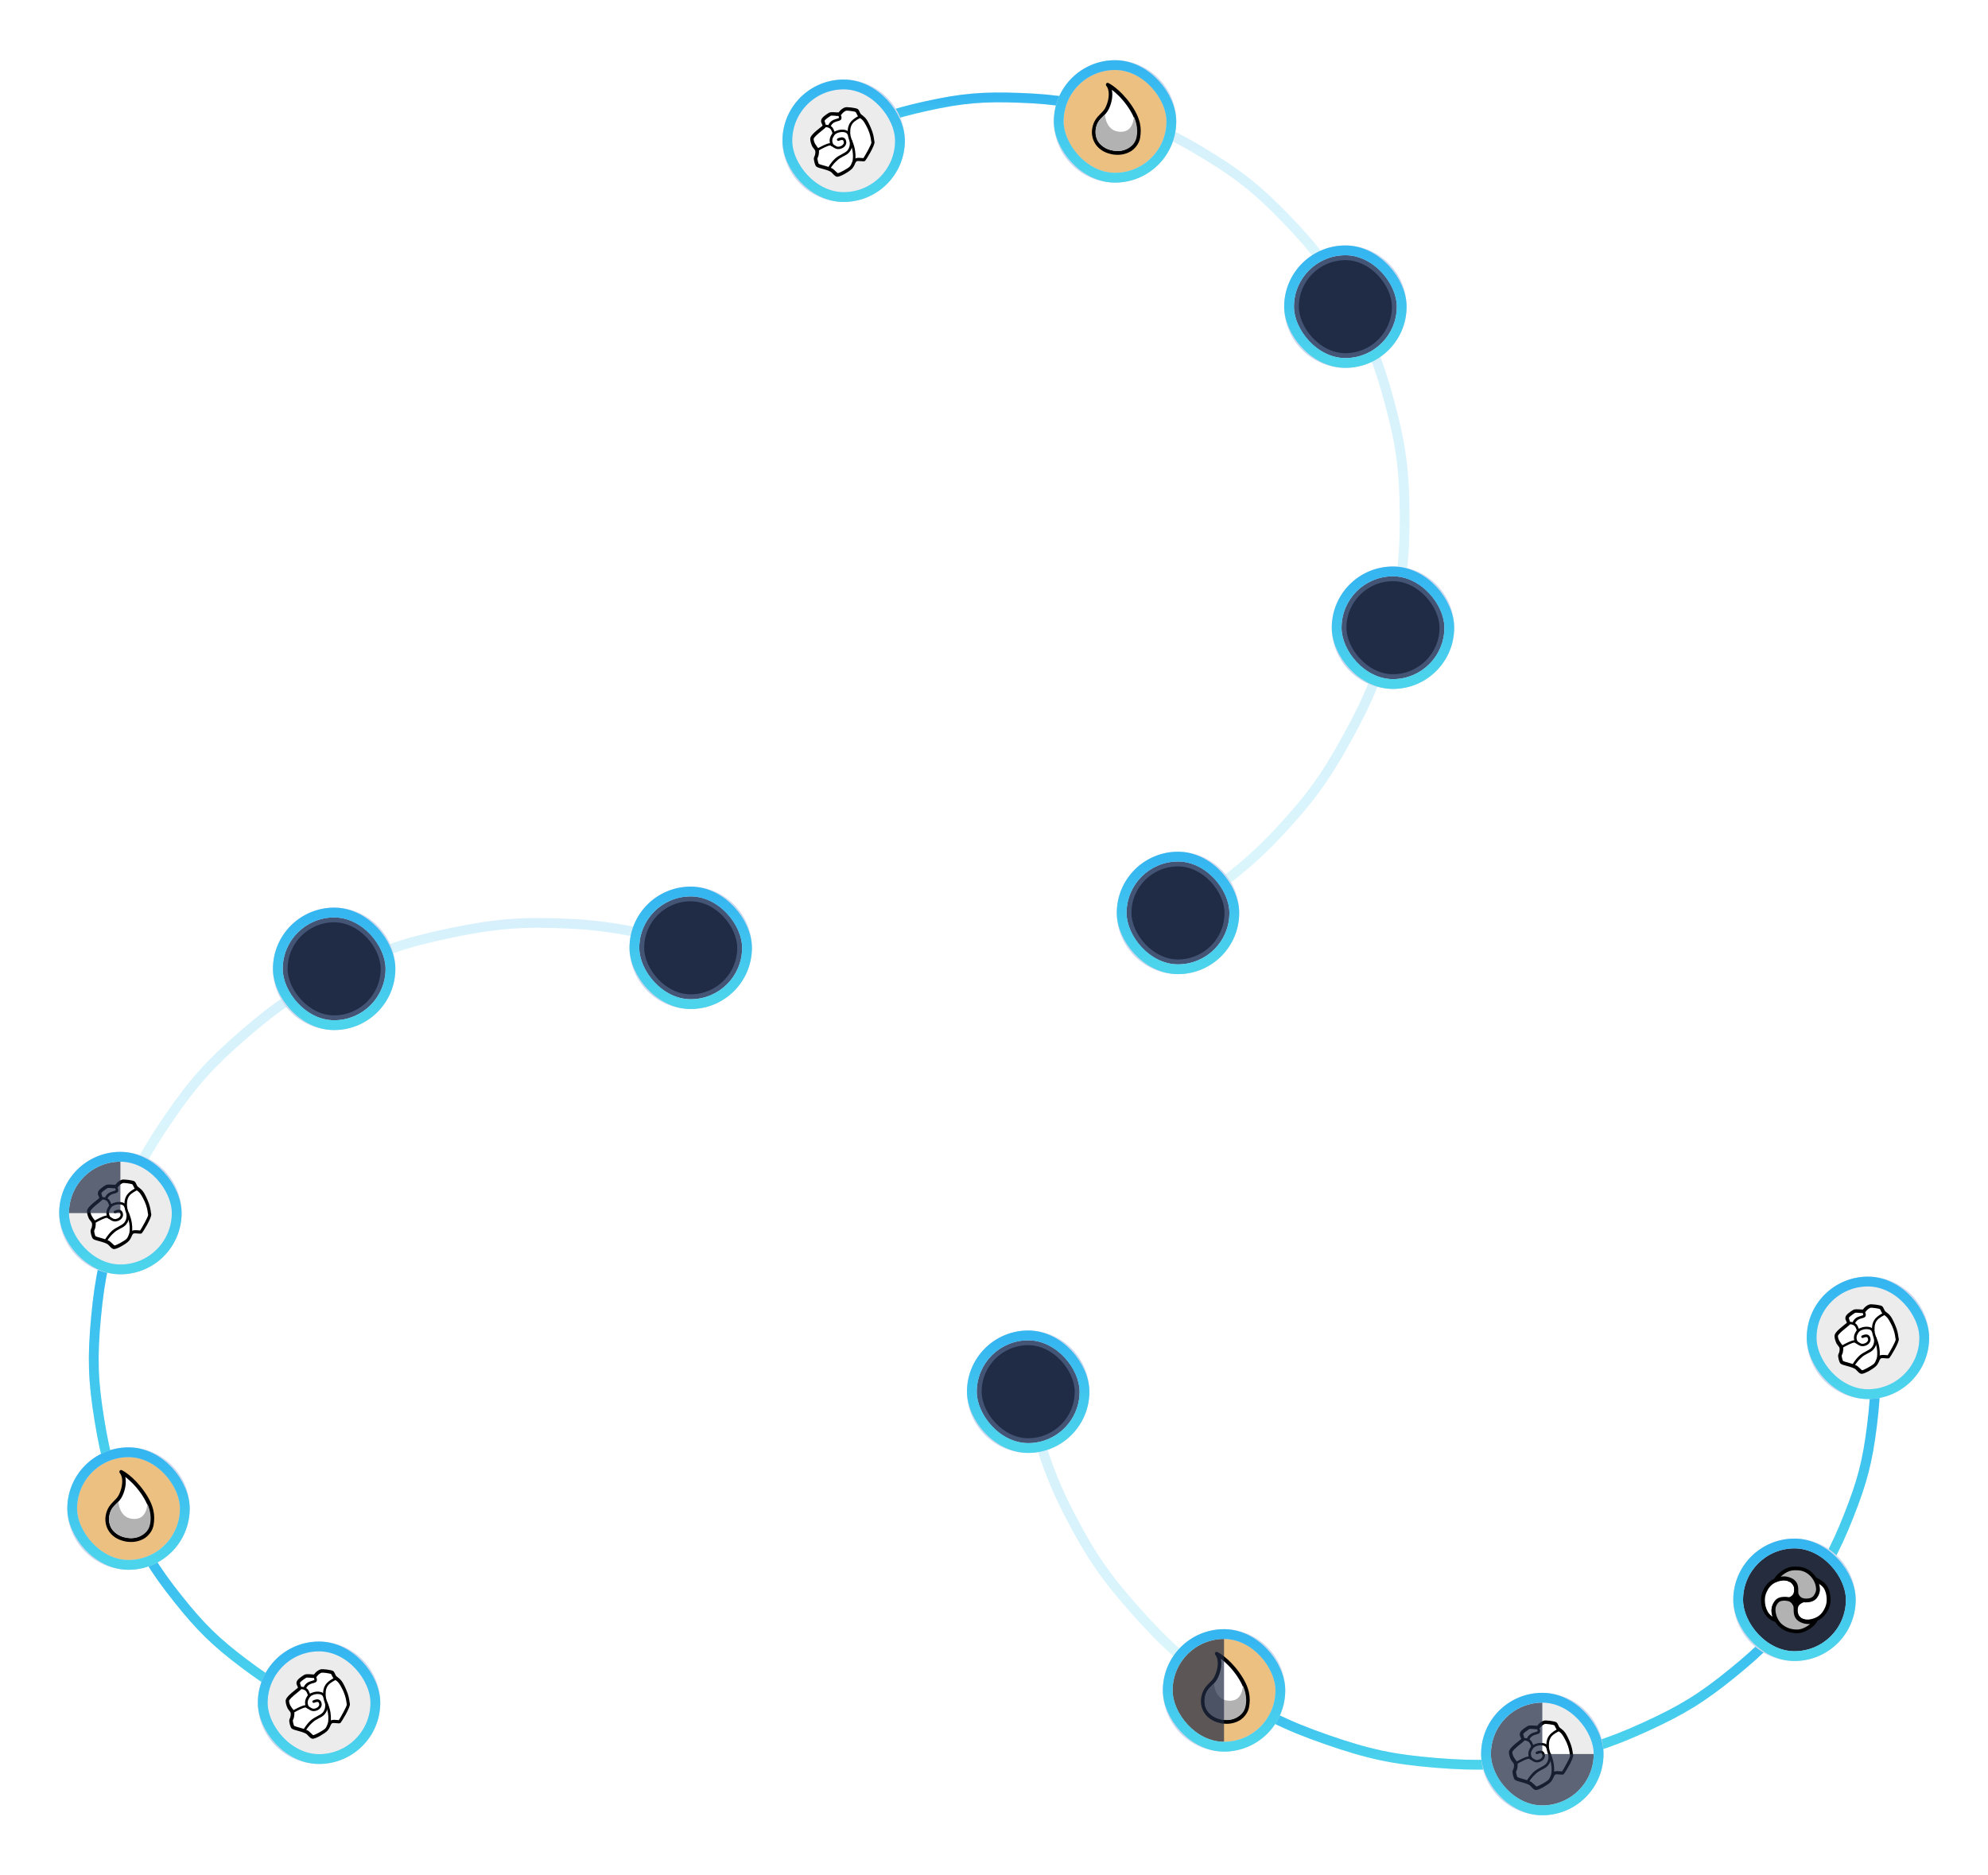 <svg width="812" height="766" viewBox="0 0 812 766" fill="none" xmlns="http://www.w3.org/2000/svg">
<path opacity="0.2" d="M132.217 698.055C118.793 692.566 111.555 688.369 99.955 679.665C87.982 670.68 81.845 664.602 72.529 652.884C62.921 640.8 58.378 633.139 52.13 619.021" stroke="url(#paint0_linear_572_15012)" stroke-width="4"/>
<path opacity="0.2" d="M52.13 619.021C45.693 604.475 43.152 595.657 40.59 579.958C37.953 563.797 37.706 554.353 39.226 538.049C40.788 521.277 42.987 511.813 48.722 495.975" stroke="url(#paint1_linear_572_15012)" stroke-width="4"/>
<path opacity="0.2" d="M48.722 495.975C54.616 479.696 59.249 470.849 69.049 456.576C79.115 441.917 86.004 434.318 99.433 422.661C113.215 410.696 122.018 404.922 138.365 396.805" stroke="url(#paint2_linear_572_15012)" stroke-width="4"/>
<path opacity="0.2" d="M138.365 396.805C155.133 388.478 165.359 385.013 183.681 381.165C202.462 377.22 213.5 376.412 232.67 377.309C252.309 378.227 265.806 382.089 282.243 386.079" stroke="url(#paint3_linear_572_15012)" stroke-width="4"/>
<g filter="url(#filter0_d_572_15012)">
<path d="M132.217 698.055C118.793 692.566 111.555 688.369 99.955 679.665C87.982 670.68 81.845 664.602 72.529 652.884C62.921 640.8 58.378 633.139 52.13 619.021" stroke="url(#paint4_linear_572_15012)" stroke-width="4"/>
</g>
<g filter="url(#filter1_d_572_15012)">
<path d="M52.13 619.021C45.693 604.475 43.152 595.657 40.59 579.958C37.953 563.797 37.706 554.353 39.226 538.049C40.788 521.277 42.987 511.813 48.722 495.975" stroke="url(#paint5_linear_572_15012)" stroke-width="4"/>
</g>
<g filter="url(#filter2_f_572_15012)">
<circle cx="282.122" cy="387.155" r="25" fill="#CCD8ED"/>
</g>
<g clip-path="url(#clip0_572_15012)">
<rect x="262.122" y="367.155" width="40" height="40" rx="20" fill="#202B45" stroke="#435475" stroke-width="2"/>
</g>
<rect x="259.122" y="364.155" width="46" height="46" rx="23" stroke="url(#paint6_linear_572_15012)" stroke-width="4"/>
<g filter="url(#filter3_f_572_15012)">
<circle cx="136.484" cy="395.742" r="25" fill="#CCD8ED"/>
</g>
<g clip-path="url(#clip1_572_15012)">
<rect x="116.484" y="375.742" width="40" height="40" rx="20" fill="#202B45" stroke="#435475" stroke-width="2"/>
</g>
<rect x="113.484" y="372.742" width="46" height="46" rx="23" stroke="url(#paint7_linear_572_15012)" stroke-width="4"/>
<g filter="url(#filter4_f_572_15012)">
<circle cx="49.176" cy="495.508" r="25" fill="#CCD8ED"/>
</g>
<g clip-path="url(#clip2_572_15012)">
<g clip-path="url(#clip3_572_15012)">
<rect x="28.177" y="474.508" width="42" height="42" rx="21" fill="#ECECEC"/>
<g clip-path="url(#clip4_572_15012)">
<path d="M54.306 503.379C55.354 503.103 57.239 503.586 57.518 503.31C57.797 503.103 61.358 497.171 61.148 496.136C60.939 495.171 60.939 493.377 59.682 490.48C58.914 488.756 58.216 487.1 56.959 486.135L55.703 485.169C55.144 484.341 54.935 483.513 54.586 483.169C54.097 482.824 50.676 482.41 50.118 482.548C49.559 482.686 48.582 483.307 47.814 484.341C47.674 484.548 47.604 484.755 46.836 484.686C45.929 484.617 44.044 484.41 43.555 484.686C43.066 484.962 40.763 486.411 40.693 487.238C40.623 488.066 41.461 489.17 41.181 489.79C41.042 490.066 36.225 493.308 36.225 494.757C36.225 495.585 36.574 496.619 37.062 497.447C37.272 497.723 37.481 498.068 37.97 498.758C38.319 499.309 38.389 500.068 38.319 500.275C38.179 502.138 37.621 502.276 37.621 502.758C37.621 503.241 38.04 505.173 38.389 505.449C38.738 505.793 40.413 506.207 42.229 506.69C42.717 506.828 43.695 507.173 44.114 507.449C44.951 508.001 45.789 509.311 46.487 509.449C47.185 509.518 50.746 507.656 51.863 506.621C52.352 506.207 52.77 505.38 53.12 504.414C53.329 504.276 53.818 503.448 54.306 503.379Z" fill="white"/>
<path d="M46.627 510.208C46.557 510.208 46.557 510.208 46.487 510.208C45.859 510.139 45.3 509.587 44.742 508.966C44.393 508.622 44.114 508.277 43.834 508.139C43.485 507.932 42.648 507.587 42.159 507.449L41.251 507.173C39.436 506.69 38.459 506.414 38.04 506.069C37.342 505.518 36.993 503.241 36.993 502.827C36.993 502.482 37.132 502.207 37.202 502C37.342 501.724 37.551 501.31 37.621 500.275C37.621 500.068 37.621 499.516 37.342 499.172C37.132 498.896 36.993 498.689 36.853 498.551C36.644 498.275 36.504 498.068 36.364 497.861C35.876 496.826 35.526 495.654 35.526 494.757C35.526 493.584 37.062 492.136 39.785 489.997C40.064 489.791 40.344 489.515 40.553 489.377C40.553 489.239 40.413 488.894 40.344 488.687C40.064 488.273 39.855 487.652 39.995 487.1C40.134 485.997 42.089 484.755 43.206 484.065C43.695 483.789 44.602 483.789 46.487 483.927H46.906C47.046 483.927 47.185 483.927 47.185 483.927V483.858C47.953 482.755 49.07 482.065 49.838 481.858C50.606 481.651 54.167 482.065 54.935 482.548C55.284 482.824 55.493 483.238 55.703 483.72C55.842 483.996 55.982 484.341 56.191 484.617L57.308 485.514C58.635 486.549 59.403 488.204 60.241 490.135C61.288 492.481 61.497 494.136 61.637 495.24C61.707 495.516 61.707 495.723 61.776 495.93C62.056 497.378 58.216 503.517 57.937 503.724C57.588 504 57.169 503.931 56.331 503.862C55.773 503.793 54.935 503.724 54.516 503.862C54.376 503.931 54.027 504.345 53.957 504.552C53.538 505.655 53.05 506.483 52.561 506.966C51.514 508.07 47.883 510.208 46.627 510.208ZM44.463 485.238C44.183 485.238 43.974 485.238 43.904 485.307C42.717 486.066 41.461 486.962 41.391 487.376C41.391 487.583 41.531 487.997 41.67 488.342C41.81 488.825 42.089 489.446 41.81 489.997C41.74 490.204 41.531 490.342 40.623 491.101C38.179 493.032 36.923 494.274 36.923 494.757C36.923 495.378 37.202 496.343 37.691 497.033C37.83 497.24 37.9 497.378 38.11 497.654C38.249 497.861 38.389 498.068 38.598 498.275C39.087 498.965 39.157 499.861 39.087 500.275C39.017 501.655 38.668 502.207 38.529 502.551C38.459 502.62 38.459 502.758 38.459 502.758C38.459 503.241 38.808 504.69 39.017 504.966C39.227 505.104 40.553 505.518 41.67 505.793L42.578 506.069C42.927 506.138 44.044 506.552 44.672 506.897C45.091 507.173 45.44 507.587 45.859 507.932C46.138 508.208 46.627 508.691 46.836 508.759C47.395 508.691 50.606 507.035 51.654 506.069C52.003 505.724 52.352 505.035 52.701 504.138C52.77 503.862 53.399 502.827 54.237 502.62C54.935 502.414 55.842 502.482 56.61 502.551C56.82 502.551 57.099 502.62 57.239 502.62C57.937 501.586 60.52 497.033 60.52 496.205C60.45 495.999 60.45 495.792 60.38 495.447C60.241 494.412 60.031 492.895 59.054 490.687C58.216 489.032 57.518 487.514 56.471 486.686L55.074 485.583C54.795 485.169 54.586 484.755 54.446 484.41C54.306 484.203 54.167 483.858 54.097 483.789C53.678 483.514 50.746 483.1 50.187 483.238C49.769 483.376 48.931 483.858 48.302 484.755C48.023 485.1 47.674 485.445 46.697 485.376H46.278C45.859 485.307 45.021 485.238 44.463 485.238Z" fill="black"/>
<path d="M53.608 504.966L52.631 504.621C52.631 504.552 53.818 501.103 51.863 496.412C51.165 494.688 50.816 493.377 50.816 492.205C50.816 490.963 50.816 488.618 53.05 486.824C54.376 485.721 55.912 485.1 55.982 485.031L56.401 485.997C56.401 485.997 54.935 486.618 53.678 487.583C52.003 488.894 51.863 490.618 51.863 492.136C51.863 492.826 51.933 493.929 52.84 495.93C54.935 501.172 53.608 504.828 53.608 504.966Z" fill="black"/>
<path d="M43.695 506.966L42.787 506.483C42.857 506.414 43.834 504.552 45.65 502.827C46.557 502 47.604 501.448 48.512 500.965C49.419 500.482 50.187 500.068 50.746 499.447C52.142 497.723 51.584 495.585 51.584 495.585L52.631 495.309C52.631 495.447 53.259 497.999 51.584 500.068C50.955 500.896 50.048 501.379 49.07 501.862C48.163 502.345 47.255 502.827 46.487 503.586C44.602 505.242 43.695 506.966 43.695 506.966Z" fill="black"/>
<path d="M44.882 493.446L44.672 492.688C44.393 491.584 43.974 490.894 43.764 490.687C42.927 489.859 41.6 489.928 41.6 489.997L41.531 488.963C41.6 488.963 43.346 488.825 44.532 489.997C44.812 490.342 45.161 490.963 45.44 491.791C46.208 491.377 47.674 490.756 49.489 491.032C51.514 491.308 51.863 493.032 51.863 493.101L50.886 493.239C50.886 493.17 50.676 492.205 49.35 491.998C47.116 491.653 45.51 492.963 45.51 492.963L44.882 493.446Z" fill="black"/>
<path d="M43.834 489.791L42.787 489.515C42.787 489.446 43.276 487.652 45.231 486.893C45.789 486.687 46.278 486.549 46.697 486.411C46.906 486.342 47.185 486.273 47.255 486.204C47.255 486.204 47.255 486.135 47.255 486.066C47.255 485.583 46.836 484.962 46.697 484.824L47.535 484.203C47.604 484.272 48.302 485.238 48.302 486.135C48.302 487.031 47.674 487.238 46.976 487.445C46.627 487.514 46.208 487.652 45.65 487.859C44.183 488.48 43.834 489.791 43.834 489.791Z" fill="black"/>
<path d="M38.529 499.723C38.319 499.723 38.179 499.654 38.11 499.447C37.97 499.172 38.04 498.896 38.319 498.758C39.017 498.344 42.508 496.412 43.764 496.481C44.393 496.55 44.882 496.895 45.37 497.24C46.068 497.723 46.627 498.137 47.535 497.861C48.302 497.654 48.791 497.309 49.07 496.826C49.28 496.481 49.28 496.137 49.21 495.93C49.14 495.585 49.001 495.309 48.791 495.24C48.651 495.171 48.233 495.102 47.185 495.516C46.906 495.654 46.627 495.516 46.487 495.24C46.348 494.964 46.487 494.688 46.767 494.55C47.814 494.067 48.651 493.998 49.21 494.274C49.908 494.619 50.118 495.309 50.187 495.654C50.327 496.205 50.257 496.826 49.908 497.378C49.629 497.861 49.001 498.551 47.744 498.827C46.348 499.172 45.37 498.482 44.672 497.999C44.253 497.723 43.974 497.447 43.625 497.447C42.927 497.378 40.344 498.689 38.808 499.585C38.738 499.723 38.598 499.723 38.529 499.723Z" fill="black"/>
<path d="M44.463 497.792C44.323 497.792 44.114 497.723 44.044 497.585C43.974 497.516 42.857 495.654 43.904 493.584C44.463 492.481 44.882 492.136 44.951 492.067C45.161 491.86 45.51 491.86 45.719 492.067C45.929 492.274 45.929 492.619 45.719 492.826C45.719 492.826 45.37 493.17 44.882 494.067C44.044 495.585 44.951 496.964 44.951 497.033C45.091 497.24 45.021 497.585 44.812 497.723C44.672 497.792 44.602 497.792 44.463 497.792Z" fill="black"/>
</g>
</g>
<path opacity="0.7" d="M49.176 474.508C46.419 474.508 43.688 475.051 41.14 476.107C38.592 477.162 36.277 478.709 34.327 480.659C32.377 482.609 30.83 484.924 29.775 487.472C28.72 490.02 28.177 492.75 28.177 495.508L49.176 495.508L49.176 474.508Z" fill="#202B45"/>
</g>
<rect x="26.177" y="472.508" width="46" height="46" rx="23" stroke="url(#paint8_linear_572_15012)" stroke-width="4"/>
<g filter="url(#filter5_f_572_15012)">
<circle cx="52.488" cy="616.201" r="25" fill="#CCD8ED"/>
</g>
<g clip-path="url(#clip5_572_15012)">
<g clip-path="url(#clip6_572_15012)">
<rect x="31.488" y="595.201" width="42" height="42" rx="21" fill="#ECC081"/>
<g clip-path="url(#clip7_572_15012)">
<path d="M49.481 601.237C49.481 601.237 53.75 603.281 58.175 609.491C62.6 615.701 62.444 619.711 61.979 622.698C61.358 626.628 56.933 630.166 51.033 628.829C45.134 627.493 43.348 622.698 43.969 619.082C44.746 614.601 47.928 613.972 49.403 610.67C51.033 607.133 51.033 603.124 49.481 601.237Z" fill="white"/>
<path d="M53.517 629.851C52.664 629.851 51.732 629.773 50.8 629.537C44.513 628.122 42.417 623.012 43.193 618.924C43.736 616.016 45.134 614.522 46.453 613.186C47.307 612.321 48.161 611.535 48.705 610.277C50.257 606.976 50.335 603.281 48.938 601.709C48.705 601.395 48.705 601.001 48.938 600.687C49.093 600.451 49.481 600.373 49.791 600.53C49.947 600.608 54.294 602.731 58.796 609.02C63.221 615.23 63.298 619.318 62.755 622.776C62.444 624.899 61.125 626.864 59.262 628.2C57.554 629.301 55.613 629.851 53.517 629.851ZM51.189 603.281C51.654 605.482 51.266 608.312 50.024 610.985C49.326 612.478 48.394 613.422 47.463 614.287C46.221 615.544 45.056 616.723 44.668 619.16C44.047 622.698 45.832 626.785 51.111 627.965C53.75 628.593 56.312 628.2 58.253 626.785C59.805 625.685 60.814 624.113 61.125 622.462C61.591 619.318 61.513 615.623 57.476 609.884C55.148 606.583 52.819 604.539 51.189 603.281Z" fill="black"/>
<path d="M48.394 613.343C48.394 613.343 48.394 617.274 51.266 619.396C52.819 620.575 56.467 621.125 58.408 619.082C59.883 617.509 60.116 615.308 60.193 614.286C60.193 614.286 62.444 618.61 61.125 623.248C60.659 624.977 59.417 626.471 57.321 627.493C55.38 628.436 53.285 628.515 51.111 628.043C49.248 627.65 47.773 626.785 46.531 625.606C45.289 624.427 44.746 622.934 44.59 621.676C44.435 620.261 44.513 618.846 45.134 617.352C45.755 615.701 47.23 614.522 48.394 613.343Z" fill="#B1B2B1"/>
</g>
</g>
</g>
<rect x="29.488" y="593.201" width="46" height="46" rx="23" stroke="url(#paint9_linear_572_15012)" stroke-width="4"/>
<g filter="url(#filter6_f_572_15012)">
<circle cx="130.319" cy="695.52" r="25" fill="#CCD8ED"/>
</g>
<g clip-path="url(#clip8_572_15012)">
<g clip-path="url(#clip9_572_15012)">
<rect x="109.319" y="674.52" width="42" height="42" rx="21" fill="#ECECEC"/>
<g clip-path="url(#clip10_572_15012)">
<path d="M135.449 703.391C136.496 703.115 138.381 703.598 138.66 703.322C138.94 703.115 142.5 697.183 142.291 696.148C142.081 695.182 142.081 693.389 140.825 690.492C140.057 688.767 139.358 687.112 138.102 686.146L136.845 685.18C136.287 684.353 136.077 683.525 135.728 683.18C135.239 682.835 131.819 682.421 131.26 682.559C130.702 682.697 129.724 683.318 128.956 684.353C128.817 684.56 128.747 684.767 127.979 684.698C127.071 684.629 125.186 684.422 124.698 684.698C124.209 684.974 121.905 686.422 121.835 687.25C121.765 688.078 122.603 689.181 122.324 689.802C122.184 690.078 117.367 693.32 117.367 694.768C117.367 695.596 117.716 696.631 118.205 697.459C118.414 697.734 118.624 698.079 119.112 698.769C119.461 699.321 119.531 700.08 119.461 700.287C119.322 702.149 118.763 702.287 118.763 702.77C118.763 703.253 119.182 705.184 119.531 705.46C119.88 705.805 121.556 706.219 123.371 706.702C123.86 706.84 124.837 707.184 125.256 707.46C126.094 708.012 126.932 709.323 127.63 709.461C128.328 709.53 131.888 707.667 133.005 706.633C133.494 706.219 133.913 705.391 134.262 704.425C134.471 704.287 134.96 703.46 135.449 703.391Z" fill="white"/>
<path d="M127.769 710.22C127.7 710.22 127.7 710.22 127.63 710.22C127.001 710.151 126.443 709.599 125.884 708.978C125.535 708.633 125.256 708.288 124.977 708.15C124.628 707.943 123.79 707.598 123.301 707.46L122.394 707.184C120.579 706.702 119.601 706.426 119.182 706.081C118.484 705.529 118.135 703.253 118.135 702.839C118.135 702.494 118.275 702.218 118.344 702.011C118.484 701.735 118.694 701.321 118.763 700.287C118.763 700.08 118.763 699.528 118.484 699.183C118.275 698.907 118.135 698.7 117.995 698.562C117.786 698.286 117.646 698.079 117.507 697.872C117.018 696.838 116.669 695.665 116.669 694.768C116.669 693.596 118.205 692.147 120.928 690.009C121.207 689.802 121.486 689.526 121.696 689.388C121.696 689.25 121.556 688.905 121.486 688.698C121.207 688.284 120.997 687.664 121.137 687.112C121.277 686.008 123.231 684.767 124.348 684.077C124.837 683.801 125.745 683.801 127.63 683.939H128.049C128.188 683.939 128.328 683.939 128.328 683.939V683.87C129.096 682.766 130.213 682.076 130.981 681.87C131.749 681.663 135.309 682.076 136.077 682.559C136.426 682.835 136.636 683.249 136.845 683.732C136.985 684.008 137.124 684.353 137.334 684.629L138.451 685.525C139.777 686.56 140.545 688.216 141.383 690.147C142.43 692.492 142.64 694.148 142.779 695.251C142.849 695.527 142.849 695.734 142.919 695.941C143.198 697.39 139.358 703.529 139.079 703.736C138.73 704.012 138.311 703.943 137.473 703.874C136.915 703.805 136.077 703.736 135.658 703.874C135.519 703.943 135.17 704.356 135.1 704.563C134.681 705.667 134.192 706.495 133.704 706.978C132.656 708.081 129.026 710.22 127.769 710.22ZM125.605 685.249C125.326 685.249 125.116 685.249 125.047 685.318C123.86 686.077 122.603 686.974 122.533 687.388C122.533 687.595 122.673 688.009 122.813 688.353C122.952 688.836 123.231 689.457 122.952 690.009C122.882 690.216 122.673 690.354 121.765 691.113C119.322 693.044 118.065 694.286 118.065 694.768C118.065 695.389 118.344 696.355 118.833 697.045C118.973 697.252 119.043 697.39 119.252 697.666C119.392 697.872 119.531 698.079 119.741 698.286C120.229 698.976 120.299 699.873 120.229 700.287C120.16 701.666 119.811 702.218 119.671 702.563C119.601 702.632 119.601 702.77 119.601 702.77C119.601 703.253 119.95 704.701 120.16 704.977C120.369 705.115 121.696 705.529 122.813 705.805L123.72 706.081C124.069 706.15 125.186 706.564 125.815 706.909C126.233 707.184 126.583 707.598 127.001 707.943C127.281 708.219 127.769 708.702 127.979 708.771C128.537 708.702 131.749 707.047 132.796 706.081C133.145 705.736 133.494 705.046 133.843 704.149C133.913 703.874 134.541 702.839 135.379 702.632C136.077 702.425 136.985 702.494 137.753 702.563C137.962 702.563 138.241 702.632 138.381 702.632C139.079 701.597 141.662 697.045 141.662 696.217C141.592 696.01 141.592 695.803 141.523 695.458C141.383 694.424 141.174 692.906 140.196 690.699C139.358 689.043 138.66 687.526 137.613 686.698L136.217 685.594C135.938 685.18 135.728 684.767 135.588 684.422C135.449 684.215 135.309 683.87 135.239 683.801C134.821 683.525 131.888 683.111 131.33 683.249C130.911 683.387 130.073 683.87 129.445 684.767C129.166 685.112 128.817 685.456 127.839 685.387H127.42C127.001 685.318 126.164 685.249 125.605 685.249Z" fill="black"/>
<path d="M134.751 704.977L133.773 704.632C133.773 704.563 134.96 701.114 133.005 696.424C132.307 694.699 131.958 693.389 131.958 692.216C131.958 690.975 131.958 688.629 134.192 686.836C135.519 685.732 137.055 685.112 137.124 685.043L137.543 686.008C137.543 686.008 136.077 686.629 134.821 687.595C133.145 688.905 133.005 690.63 133.005 692.147C133.005 692.837 133.075 693.941 133.983 695.941C136.077 701.183 134.751 704.839 134.751 704.977Z" fill="black"/>
<path d="M124.837 706.978L123.93 706.495C123.999 706.426 124.977 704.563 126.792 702.839C127.7 702.011 128.747 701.459 129.654 700.976C130.562 700.494 131.33 700.08 131.888 699.459C133.285 697.734 132.726 695.596 132.726 695.596L133.773 695.32C133.773 695.458 134.402 698.01 132.726 700.08C132.098 700.907 131.19 701.39 130.213 701.873C129.305 702.356 128.398 702.839 127.63 703.598C125.745 705.253 124.837 706.978 124.837 706.978Z" fill="black"/>
<path d="M126.024 693.458L125.815 692.699C125.535 691.595 125.116 690.906 124.907 690.699C124.069 689.871 122.743 689.94 122.743 690.009L122.673 688.974C122.743 688.974 124.488 688.836 125.675 690.009C125.954 690.354 126.303 690.975 126.583 691.802C127.35 691.389 128.817 690.768 130.632 691.044C132.656 691.32 133.005 693.044 133.005 693.113L132.028 693.251C132.028 693.182 131.819 692.216 130.492 692.009C128.258 691.664 126.652 692.975 126.652 692.975L126.024 693.458Z" fill="black"/>
<path d="M124.977 689.802L123.93 689.526C123.93 689.457 124.418 687.664 126.373 686.905C126.932 686.698 127.42 686.56 127.839 686.422C128.049 686.353 128.328 686.284 128.398 686.215C128.398 686.215 128.398 686.146 128.398 686.077C128.398 685.594 127.979 684.974 127.839 684.836L128.677 684.215C128.747 684.284 129.445 685.249 129.445 686.146C129.445 687.043 128.817 687.25 128.118 687.457C127.769 687.526 127.35 687.664 126.792 687.871C125.326 688.491 124.977 689.802 124.977 689.802Z" fill="black"/>
<path d="M119.671 699.735C119.462 699.735 119.322 699.666 119.252 699.459C119.112 699.183 119.182 698.907 119.462 698.769C120.16 698.355 123.65 696.424 124.907 696.493C125.535 696.562 126.024 696.907 126.513 697.252C127.211 697.734 127.769 698.148 128.677 697.872C129.445 697.666 129.934 697.321 130.213 696.838C130.422 696.493 130.422 696.148 130.352 695.941C130.283 695.596 130.143 695.32 129.934 695.251C129.794 695.182 129.375 695.113 128.328 695.527C128.049 695.665 127.769 695.527 127.63 695.251C127.49 694.975 127.63 694.699 127.909 694.561C128.956 694.079 129.794 694.01 130.352 694.286C131.051 694.63 131.26 695.32 131.33 695.665C131.469 696.217 131.4 696.838 131.051 697.39C130.771 697.872 130.143 698.562 128.886 698.838C127.49 699.183 126.513 698.493 125.815 698.01C125.396 697.734 125.116 697.459 124.767 697.459C124.069 697.39 121.486 698.7 119.95 699.597C119.88 699.735 119.741 699.735 119.671 699.735Z" fill="black"/>
<path d="M125.605 697.803C125.465 697.803 125.256 697.735 125.186 697.597C125.116 697.528 123.999 695.665 125.047 693.596C125.605 692.492 126.024 692.147 126.094 692.078C126.303 691.871 126.652 691.871 126.862 692.078C127.071 692.285 127.071 692.63 126.862 692.837C126.862 692.837 126.513 693.182 126.024 694.079C125.186 695.596 126.094 696.976 126.094 697.045C126.233 697.252 126.164 697.597 125.954 697.735C125.815 697.803 125.745 697.803 125.605 697.803Z" fill="black"/>
</g>
</g>
</g>
<rect x="107.319" y="672.52" width="46" height="46" rx="23" stroke="url(#paint10_linear_572_15012)" stroke-width="4"/>
<path opacity="0.2" d="M764.504 544.997C766.433 559.37 766.401 567.737 764.633 582.131C762.808 596.99 760.596 605.338 755.078 619.254C749.387 633.606 745.009 641.362 735.881 653.812" stroke="url(#paint11_linear_572_15012)" stroke-width="4"/>
<path opacity="0.2" d="M735.881 653.812C726.477 666.641 720.098 673.238 707.762 683.281C695.064 693.62 686.999 698.538 672.105 705.345C656.785 712.346 647.483 715.155 630.894 718.074" stroke="url(#paint12_linear_572_15012)" stroke-width="4"/>
<path opacity="0.2" d="M630.894 718.075C613.842 721.075 603.863 721.466 586.606 720.08C568.88 718.656 558.859 716.469 542.061 710.635C524.82 704.646 515.428 699.89 500.245 689.761" stroke="url(#paint13_linear_572_15012)" stroke-width="4"/>
<path opacity="0.2" d="M500.245 689.761C484.672 679.371 476.572 672.231 464.107 658.263C451.329 643.945 445.129 634.776 436.355 617.709C427.366 600.223 423.99 586.597 419.26 570.357" stroke="url(#paint14_linear_572_15012)" stroke-width="4"/>
<g filter="url(#filter7_d_572_15012)">
<path d="M764.504 544.997C766.433 559.37 766.401 567.737 764.633 582.131C762.808 596.99 760.596 605.338 755.078 619.254C749.387 633.606 745.009 641.362 735.881 653.812" stroke="url(#paint15_linear_572_15012)" stroke-width="4"/>
</g>
<g filter="url(#filter8_d_572_15012)">
<path d="M735.881 653.812C726.477 666.641 720.098 673.238 707.762 683.281C695.064 693.62 686.999 698.538 672.105 705.345C656.785 712.346 647.483 715.155 630.894 718.074" stroke="url(#paint16_linear_572_15012)" stroke-width="4"/>
</g>
<g filter="url(#filter9_d_572_15012)">
<path d="M630.894 718.075C613.842 721.075 603.863 721.466 586.606 720.08C568.88 718.656 558.859 716.469 542.061 710.635C524.82 704.646 515.428 699.89 500.245 689.761" stroke="url(#paint17_linear_572_15012)" stroke-width="4"/>
</g>
<g filter="url(#filter10_f_572_15012)">
<circle cx="419.96" cy="568.469" r="25" fill="#CCD8ED"/>
</g>
<g clip-path="url(#clip11_572_15012)">
<rect x="399.96" y="548.469" width="40" height="40" rx="20" fill="#202B45" stroke="#435475" stroke-width="2"/>
</g>
<rect x="396.96" y="545.469" width="46" height="46" rx="23" stroke="url(#paint18_linear_572_15012)" stroke-width="4"/>
<g filter="url(#filter11_f_572_15012)">
<circle cx="499.96" cy="690.469" r="25" fill="#CCD8ED"/>
</g>
<g clip-path="url(#clip12_572_15012)">
<g clip-path="url(#clip13_572_15012)">
<rect x="478.96" y="669.469" width="42" height="42" rx="21" fill="#ECC081"/>
<g clip-path="url(#clip14_572_15012)">
<path d="M496.953 675.505C496.953 675.505 501.223 677.548 505.647 683.759C510.072 689.969 509.917 693.978 509.451 696.965C508.83 700.896 504.405 704.433 498.506 703.097C492.606 701.76 490.821 696.965 491.442 693.349C492.218 688.868 495.401 688.239 496.875 684.938C498.506 681.4 498.506 677.391 496.953 675.505Z" fill="white"/>
<path d="M500.99 704.119C500.136 704.119 499.204 704.04 498.273 703.804C491.985 702.389 489.889 697.28 490.665 693.192C491.209 690.283 492.606 688.79 493.926 687.453C494.78 686.589 495.633 685.803 496.177 684.545C497.729 681.243 497.807 677.548 496.41 675.976C496.177 675.662 496.177 675.269 496.41 674.954C496.565 674.719 496.953 674.64 497.264 674.797C497.419 674.876 501.766 676.998 506.268 683.287C510.693 689.497 510.771 693.585 510.227 697.044C509.917 699.166 508.597 701.131 506.734 702.468C505.026 703.568 503.086 704.119 500.99 704.119ZM498.661 677.548C499.127 679.75 498.738 682.58 497.496 685.252C496.798 686.746 495.866 687.689 494.935 688.554C493.693 689.812 492.528 690.991 492.14 693.428C491.519 696.965 493.305 701.053 498.583 702.232C501.223 702.861 503.784 702.468 505.725 701.053C507.277 699.952 508.287 698.38 508.597 696.729C509.063 693.585 508.985 689.89 504.949 684.152C502.62 680.85 500.291 678.806 498.661 677.548Z" fill="black"/>
<path d="M495.866 687.61C495.866 687.61 495.866 691.541 498.738 693.663C500.291 694.843 503.939 695.393 505.88 693.349C507.355 691.777 507.588 689.576 507.666 688.554C507.666 688.554 509.917 692.877 508.597 697.515C508.131 699.245 506.889 700.738 504.793 701.76C502.853 702.704 500.757 702.782 498.583 702.31C496.72 701.917 495.245 701.053 494.003 699.874C492.761 698.694 492.218 697.201 492.063 695.943C491.907 694.528 491.985 693.113 492.606 691.62C493.227 689.969 494.702 688.79 495.866 687.61Z" fill="#B1B2B1"/>
</g>
</g>
<path opacity="0.7" d="M499.96 669.469C497.202 669.469 494.472 670.012 491.924 671.067C489.376 672.122 487.061 673.669 485.111 675.619C483.161 677.569 481.614 679.884 480.559 682.432C479.503 684.98 478.96 687.711 478.96 690.469C478.96 693.226 479.503 695.957 480.559 698.505C481.614 701.053 483.161 703.368 485.111 705.318C487.061 707.268 489.376 708.815 491.924 709.87C494.472 710.925 497.202 711.469 499.96 711.469L499.96 690.469L499.96 669.469Z" fill="#202B45"/>
</g>
<rect x="476.96" y="667.469" width="46" height="46" rx="23" stroke="url(#paint19_linear_572_15012)" stroke-width="4"/>
<g filter="url(#filter12_f_572_15012)">
<circle cx="629.96" cy="716.469" r="25" fill="#CCD8ED"/>
</g>
<g clip-path="url(#clip15_572_15012)">
<g clip-path="url(#clip16_572_15012)">
<rect x="608.96" y="695.469" width="42" height="42" rx="21" fill="#ECECEC"/>
<g clip-path="url(#clip17_572_15012)">
<path d="M635.09 724.34C636.137 724.064 638.022 724.547 638.301 724.271C638.581 724.064 642.141 718.132 641.932 717.097C641.722 716.131 641.722 714.338 640.466 711.441C639.698 709.716 639 708.061 637.743 707.095L636.486 706.129C635.928 705.302 635.718 704.474 635.369 704.129C634.881 703.784 631.46 703.37 630.901 703.508C630.343 703.646 629.365 704.267 628.597 705.302C628.458 705.509 628.388 705.716 627.62 705.647C626.712 705.578 624.827 705.371 624.339 705.647C623.85 705.923 621.546 707.371 621.476 708.199C621.406 709.027 622.244 710.13 621.965 710.751C621.825 711.027 617.008 714.269 617.008 715.717C617.008 716.545 617.357 717.58 617.846 718.408C618.055 718.683 618.265 719.028 618.754 719.718C619.103 720.27 619.172 721.029 619.103 721.236C618.963 723.098 618.404 723.236 618.404 723.719C618.404 724.202 618.823 726.133 619.172 726.409C619.521 726.754 621.197 727.168 623.012 727.651C623.501 727.789 624.478 728.133 624.897 728.409C625.735 728.961 626.573 730.272 627.271 730.41C627.969 730.479 631.529 728.616 632.646 727.582C633.135 727.168 633.554 726.34 633.903 725.374C634.113 725.236 634.601 724.409 635.09 724.34Z" fill="white"/>
<path d="M627.41 731.169C627.341 731.169 627.341 731.169 627.271 731.169C626.643 731.1 626.084 730.548 625.525 729.927C625.176 729.582 624.897 729.237 624.618 729.099C624.269 728.892 623.431 728.547 622.942 728.409L622.035 728.133C620.22 727.651 619.242 727.375 618.823 727.03C618.125 726.478 617.776 724.202 617.776 723.788C617.776 723.443 617.916 723.167 617.986 722.96C618.125 722.684 618.335 722.27 618.404 721.236C618.404 721.029 618.404 720.477 618.125 720.132C617.916 719.856 617.776 719.649 617.637 719.511C617.427 719.235 617.287 719.028 617.148 718.821C616.659 717.787 616.31 716.614 616.31 715.717C616.31 714.545 617.846 713.096 620.569 710.958C620.848 710.751 621.127 710.475 621.337 710.337C621.337 710.199 621.197 709.854 621.127 709.647C620.848 709.233 620.639 708.613 620.778 708.061C620.918 706.957 622.873 705.716 623.99 705.026C624.478 704.75 625.386 704.75 627.271 704.888H627.69C627.829 704.888 627.969 704.888 627.969 704.888V704.819C628.737 703.715 629.854 703.025 630.622 702.819C631.39 702.612 634.95 703.025 635.718 703.508C636.067 703.784 636.277 704.198 636.486 704.681C636.626 704.957 636.766 705.302 636.975 705.578L638.092 706.474C639.418 707.509 640.186 709.164 641.024 711.096C642.071 713.441 642.281 715.097 642.42 716.2C642.49 716.476 642.49 716.683 642.56 716.89C642.839 718.339 639 724.478 638.72 724.685C638.371 724.96 637.952 724.892 637.115 724.823C636.556 724.754 635.718 724.685 635.299 724.823C635.16 724.892 634.811 725.305 634.741 725.512C634.322 726.616 633.833 727.444 633.345 727.927C632.297 729.03 628.667 731.169 627.41 731.169ZM625.246 706.198C624.967 706.198 624.758 706.198 624.688 706.267C623.501 707.026 622.244 707.923 622.174 708.337C622.174 708.544 622.314 708.958 622.454 709.302C622.593 709.785 622.873 710.406 622.593 710.958C622.523 711.165 622.314 711.303 621.406 712.062C618.963 713.993 617.706 715.235 617.706 715.717C617.706 716.338 617.986 717.304 618.474 717.994C618.614 718.201 618.684 718.339 618.893 718.614C619.033 718.821 619.172 719.028 619.382 719.235C619.871 719.925 619.94 720.822 619.871 721.236C619.801 722.615 619.452 723.167 619.312 723.512C619.242 723.581 619.242 723.719 619.242 723.719C619.242 724.202 619.591 725.65 619.801 725.926C620.01 726.064 621.337 726.478 622.454 726.754L623.361 727.03C623.71 727.099 624.827 727.513 625.456 727.858C625.875 728.133 626.224 728.547 626.643 728.892C626.922 729.168 627.41 729.651 627.62 729.72C628.178 729.651 631.39 727.996 632.437 727.03C632.786 726.685 633.135 725.995 633.484 725.098C633.554 724.823 634.182 723.788 635.02 723.581C635.718 723.374 636.626 723.443 637.394 723.512C637.603 723.512 637.883 723.581 638.022 723.581C638.72 722.546 641.303 717.994 641.303 717.166C641.234 716.959 641.234 716.752 641.164 716.407C641.024 715.373 640.815 713.855 639.837 711.648C639 709.992 638.301 708.475 637.254 707.647L635.858 706.543C635.579 706.129 635.369 705.716 635.23 705.371C635.09 705.164 634.95 704.819 634.881 704.75C634.462 704.474 631.529 704.06 630.971 704.198C630.552 704.336 629.714 704.819 629.086 705.716C628.807 706.06 628.458 706.405 627.48 706.336H627.061C626.643 706.267 625.805 706.198 625.246 706.198Z" fill="black"/>
<path d="M634.392 725.926L633.414 725.581C633.414 725.512 634.601 722.063 632.647 717.373C631.948 715.648 631.599 714.338 631.599 713.165C631.599 711.924 631.599 709.578 633.833 707.785C635.16 706.681 636.696 706.06 636.766 705.992L637.184 706.957C637.184 706.957 635.718 707.578 634.462 708.544C632.786 709.854 632.647 711.579 632.647 713.096C632.647 713.786 632.716 714.89 633.624 716.89C635.718 722.132 634.392 725.788 634.392 725.926Z" fill="black"/>
<path d="M624.478 727.927L623.571 727.444C623.64 727.375 624.618 725.512 626.433 723.788C627.341 722.96 628.388 722.408 629.295 721.925C630.203 721.443 630.971 721.029 631.529 720.408C632.926 718.683 632.367 716.545 632.367 716.545L633.414 716.269C633.414 716.407 634.043 718.959 632.367 721.029C631.739 721.856 630.831 722.339 629.854 722.822C628.946 723.305 628.039 723.788 627.271 724.547C625.386 726.202 624.478 727.927 624.478 727.927Z" fill="black"/>
<path d="M625.665 714.407L625.456 713.648C625.176 712.544 624.758 711.855 624.548 711.648C623.71 710.82 622.384 710.889 622.384 710.958L622.314 709.923C622.384 709.923 624.129 709.785 625.316 710.958C625.595 711.303 625.944 711.924 626.224 712.751C626.992 712.337 628.458 711.717 630.273 711.993C632.297 712.269 632.646 713.993 632.646 714.062L631.669 714.2C631.669 714.131 631.46 713.165 630.133 712.958C627.899 712.613 626.293 713.924 626.293 713.924L625.665 714.407Z" fill="black"/>
<path d="M624.618 710.751L623.571 710.475C623.571 710.406 624.059 708.613 626.014 707.854C626.573 707.647 627.061 707.509 627.48 707.371C627.69 707.302 627.969 707.233 628.039 707.164C628.039 707.164 628.039 707.095 628.039 707.026C628.039 706.543 627.62 705.923 627.48 705.785L628.318 705.164C628.388 705.233 629.086 706.198 629.086 707.095C629.086 707.992 628.458 708.199 627.76 708.406C627.41 708.475 626.992 708.613 626.433 708.82C624.967 709.44 624.618 710.751 624.618 710.751Z" fill="black"/>
<path d="M619.312 720.684C619.103 720.684 618.963 720.615 618.893 720.408C618.754 720.132 618.823 719.856 619.103 719.718C619.801 719.304 623.291 717.373 624.548 717.442C625.176 717.511 625.665 717.856 626.154 718.201C626.852 718.683 627.41 719.097 628.318 718.821C629.086 718.614 629.575 718.27 629.854 717.787C630.063 717.442 630.063 717.097 629.994 716.89C629.924 716.545 629.784 716.269 629.575 716.2C629.435 716.131 629.016 716.062 627.969 716.476C627.69 716.614 627.41 716.476 627.271 716.2C627.131 715.924 627.271 715.648 627.55 715.51C628.597 715.028 629.435 714.959 629.994 715.235C630.692 715.579 630.901 716.269 630.971 716.614C631.111 717.166 631.041 717.787 630.692 718.339C630.412 718.821 629.784 719.511 628.527 719.787C627.131 720.132 626.154 719.442 625.456 718.959C625.037 718.683 624.758 718.408 624.408 718.408C623.71 718.339 621.127 719.649 619.591 720.546C619.522 720.684 619.382 720.684 619.312 720.684Z" fill="black"/>
<path d="M625.246 718.752C625.107 718.752 624.897 718.683 624.827 718.546C624.758 718.477 623.64 716.614 624.688 714.545C625.246 713.441 625.665 713.096 625.735 713.027C625.944 712.82 626.293 712.82 626.503 713.027C626.712 713.234 626.712 713.579 626.503 713.786C626.503 713.786 626.154 714.131 625.665 715.028C624.827 716.545 625.735 717.925 625.735 717.994C625.875 718.201 625.805 718.546 625.595 718.683C625.456 718.752 625.386 718.752 625.246 718.752Z" fill="black"/>
</g>
</g>
<path opacity="0.7" d="M629.96 695.469C625.807 695.469 621.747 696.7 618.293 699.008C614.84 701.315 612.148 704.595 610.559 708.432C608.969 712.269 608.553 716.492 609.364 720.565C610.174 724.639 612.174 728.381 615.111 731.318C618.048 734.255 621.79 736.255 625.863 737.065C629.937 737.875 634.159 737.459 637.996 735.87C641.834 734.281 645.113 731.589 647.421 728.135C649.728 724.682 650.96 720.622 650.96 716.469H629.96L629.96 695.469Z" fill="#202B45"/>
</g>
<rect x="606.96" y="693.469" width="46" height="46" rx="23" stroke="url(#paint20_linear_572_15012)" stroke-width="4"/>
<g filter="url(#filter13_f_572_15012)">
<circle cx="732.96" cy="653.469" r="25" fill="#CCD8ED"/>
</g>
<g clip-path="url(#clip18_572_15012)">
<g clip-path="url(#clip19_572_15012)">
<rect x="711.96" y="632.469" width="42" height="42" rx="21" fill="#242C3E"/>
<g clip-path="url(#clip20_572_15012)">
<path d="M730.509 653.353C730.509 653.353 733.25 651.969 733.877 649.431C733.877 649.431 733.407 652.507 736.774 653.815C736.774 653.815 733.798 654.122 733.485 656.583C733.485 656.583 733.485 653.891 730.509 653.353Z" fill="black"/>
<path d="M741.551 645.279C741.551 645.279 742.491 647.893 742.335 649.2C742.256 650.431 741.943 651.892 740.612 652.661C739.28 653.43 738.419 653.584 737.322 653.661C736.226 653.738 734.347 654.66 733.798 656.045C733.25 657.429 733.093 659.121 734.112 660.351C735.13 661.582 735.6 661.812 736.304 661.966C737.009 662.12 738.81 662.735 741.63 661.505C744.449 660.274 745.546 658.275 746.172 656.814C746.799 655.353 746.955 654.045 746.877 652.661C746.72 651.2 746.564 649.662 745.467 648.124C744.214 646.432 741.551 645.279 741.551 645.279Z" fill="white"/>
<path d="M738.341 663.12C737.322 663.12 736.618 662.889 736.148 662.812C735.286 662.581 734.581 662.274 733.485 660.889C732.467 659.582 732.31 657.737 733.015 655.814C733.72 654.045 735.913 653.046 737.244 652.892C738.341 652.815 738.967 652.738 740.142 651.969C741.238 651.354 741.473 650.2 741.551 649.047C741.63 648.278 741.082 646.432 740.768 645.432C740.69 645.125 740.768 644.817 741.003 644.586C741.238 644.356 741.551 644.356 741.865 644.433C742.021 644.509 744.762 645.663 746.094 647.586C747.268 649.354 747.503 650.969 747.66 652.507C747.817 654.199 747.582 655.583 746.955 657.044C746.172 658.813 744.919 660.889 742.021 662.12C740.533 662.966 739.28 663.12 738.341 663.12ZM742.805 646.817C743.039 647.662 743.196 648.585 743.118 649.2C743.039 650.585 742.726 652.277 741.003 653.276C739.437 654.199 738.576 654.276 737.401 654.353C736.461 654.43 734.895 655.199 734.503 656.275C734.112 657.275 733.798 658.736 734.738 659.89C735.6 660.966 735.991 661.12 736.539 661.274C737.244 661.505 738.81 661.889 741.317 660.889C743.744 659.89 744.762 658.121 745.467 656.583C746.015 655.353 746.172 654.199 746.094 652.815C746.015 651.431 745.78 650.046 744.841 648.585C744.293 647.893 743.509 647.278 742.805 646.817Z" fill="black"/>
<path d="M725.184 661.659C725.184 661.659 724.244 658.736 724.401 657.506C724.557 656.275 724.949 655.122 726.358 654.276C727.768 653.43 728.551 653.43 729.648 653.43C730.744 653.43 732.702 652.584 733.25 651.123C733.877 649.739 733.955 648.124 733.015 646.74C732.232 645.509 731.527 645.279 730.822 645.048C730.196 644.894 728.395 644.356 725.575 645.432C722.756 646.509 721.581 648.508 720.876 649.97C720.172 651.431 720.015 652.661 720.093 654.122C720.172 655.583 720.328 656.891 721.346 658.736C722.756 661.12 725.184 661.659 725.184 661.659Z" fill="white"/>
<path d="M725.184 662.428C725.105 662.428 725.027 662.428 725.027 662.428C724.949 662.428 722.286 661.735 720.72 659.044C719.545 657.044 719.388 655.583 719.31 654.122C719.232 652.43 719.467 651.046 720.172 649.585C720.955 647.893 722.286 645.74 725.262 644.663C728.316 643.51 730.274 644.125 731.057 644.433C731.919 644.74 732.78 645.048 733.642 646.509C734.581 647.97 734.66 649.739 733.877 651.584C733.093 653.353 730.901 654.276 729.569 654.353C728.473 654.43 727.846 654.43 726.593 655.122C725.575 655.66 725.105 656.429 725.027 657.737C724.949 658.506 725.497 660.505 725.81 661.582C725.888 661.812 725.81 662.12 725.654 662.351C725.575 662.351 725.419 662.428 725.184 662.428ZM728.63 645.586C727.846 645.586 726.907 645.74 725.81 646.124C723.382 647.047 722.286 648.739 721.581 650.277C721.033 651.508 720.798 652.661 720.876 654.045C720.955 655.429 721.111 656.583 722.051 658.352C722.599 659.275 723.304 659.89 723.931 660.351C723.696 659.428 723.461 658.275 723.539 657.583C723.696 655.814 724.479 654.584 725.888 653.815C727.455 652.969 728.316 652.892 729.491 652.815C730.431 652.738 731.997 652.046 732.467 651.046C732.859 650.123 733.172 648.662 732.31 647.432C731.605 646.355 731.136 646.201 730.587 646.048C730.274 645.74 729.569 645.586 728.63 645.586Z" fill="black"/>
<path d="M725.184 645.586C725.184 645.586 727.455 644.279 729.804 644.817C732.78 645.509 733.407 647.124 733.563 648.355C733.72 649.585 733.563 650.892 733.798 651.431C734.268 652.43 735.051 653.584 737.166 653.738C739.28 653.891 740.612 653.199 741.395 652.2C742.178 651.2 742.57 650.046 742.491 648.893C742.413 647.662 742.178 646.048 740.69 644.125C739.75 642.818 737.636 640.895 734.581 640.664C731.919 640.511 730.822 640.818 729.726 641.357C729.099 641.664 726.202 643.356 725.184 645.586Z" fill="#B1B2B1"/>
<path d="M737.792 654.507C737.557 654.507 737.401 654.507 737.166 654.507C734.425 654.353 733.563 652.584 733.093 651.738C732.859 651.277 732.859 650.662 732.859 649.97C732.859 649.508 732.859 648.97 732.78 648.431C732.624 647.355 732.075 646.124 729.569 645.586C727.611 645.048 725.575 646.201 725.575 646.201C725.262 646.355 724.949 646.355 724.635 646.124C724.401 645.894 724.322 645.586 724.479 645.279C725.575 642.895 728.551 641.049 729.569 640.664C730.901 640.049 732.154 639.742 734.738 639.972C738.576 640.203 740.768 642.895 741.395 643.74C742.961 645.894 743.274 647.739 743.353 648.97C743.431 650.277 742.961 651.584 742.1 652.738C741.16 653.891 739.75 654.507 737.792 654.507ZM728.63 643.894C729.099 643.894 729.569 643.971 730.039 644.048C732.624 644.663 734.112 645.971 734.425 648.201C734.503 648.816 734.503 649.431 734.503 649.97C734.503 650.354 734.503 650.892 734.581 651.046C735.051 651.969 735.6 652.815 737.322 652.969C738.967 653.046 740.142 652.661 740.847 651.738C741.473 650.815 741.865 649.893 741.786 648.97C741.708 647.893 741.473 646.432 740.142 644.586C739.672 643.894 737.792 641.664 734.66 641.433C732.075 641.28 731.136 641.587 730.196 642.049C729.804 642.202 728.395 642.971 727.298 644.048C727.69 643.971 728.16 643.894 728.63 643.894Z" fill="black"/>
<path d="M741.63 661.659C741.63 661.659 739.75 663.043 737.009 662.197C734.895 661.582 733.798 660.736 733.485 658.582C733.25 657.429 733.563 656.352 733.093 655.353C732.624 654.353 731.762 653.122 729.648 652.969C727.455 652.892 726.28 653.43 725.497 654.43C724.714 655.429 724.401 656.352 724.401 657.583C724.401 658.813 724.792 660.813 726.202 662.812C727.142 664.119 729.256 665.811 732.31 666.273C734.66 666.58 735.991 666.196 737.166 665.657C738.262 665.042 740.533 663.812 741.63 661.659Z" fill="#B1B2B1"/>
<path d="M733.798 667.119C733.328 667.119 732.702 667.042 732.154 666.965C728.943 666.503 726.672 664.735 725.575 663.197C723.696 660.659 723.617 658.198 723.617 657.506C723.617 656.199 724.009 655.122 724.87 653.968C725.81 652.661 727.376 652.123 729.726 652.277C732.31 652.43 733.328 653.968 733.877 655.122C734.268 655.891 734.268 656.583 734.268 657.352C734.268 657.737 734.268 658.121 734.347 658.582C734.66 660.274 735.365 660.966 737.322 661.582C739.594 662.274 741.16 661.197 741.238 661.12C741.551 660.889 741.943 660.889 742.178 661.12C742.491 661.351 742.57 661.735 742.335 662.043C741.473 663.735 739.829 665.196 737.479 666.273C736.383 666.811 735.286 667.119 733.798 667.119ZM728.943 653.815C727.142 653.815 726.515 654.353 726.123 654.891C725.419 655.814 725.184 656.583 725.184 657.583C725.184 658.736 725.575 660.582 726.828 662.351C727.69 663.581 729.726 665.119 732.389 665.504C734.66 665.811 735.756 665.427 736.774 664.965C737.792 664.504 738.654 663.966 739.359 663.35C738.576 663.427 737.714 663.35 736.774 663.12C734.66 662.504 733.093 661.505 732.702 658.967C732.624 658.275 732.624 657.813 732.624 657.352C732.624 656.737 732.624 656.275 732.389 655.814C731.919 654.891 731.292 653.968 729.569 653.891C729.334 653.815 729.178 653.815 728.943 653.815Z" fill="black"/>
</g>
</g>
</g>
<rect x="709.96" y="630.469" width="46" height="46" rx="23" stroke="url(#paint21_linear_572_15012)" stroke-width="4"/>
<g filter="url(#filter14_f_572_15012)">
<circle cx="762.96" cy="546.469" r="25" fill="#CCD8ED"/>
</g>
<g clip-path="url(#clip21_572_15012)">
<g clip-path="url(#clip22_572_15012)">
<rect x="741.96" y="525.469" width="42" height="42" rx="21" fill="#ECECEC"/>
<g clip-path="url(#clip23_572_15012)">
<path d="M768.09 554.34C769.137 554.064 771.022 554.547 771.301 554.271C771.581 554.064 775.141 548.132 774.932 547.097C774.722 546.131 774.722 544.338 773.466 541.441C772.698 539.716 772 538.061 770.743 537.095L769.486 536.129C768.928 535.302 768.718 534.474 768.369 534.129C767.881 533.784 764.46 533.37 763.901 533.508C763.343 533.646 762.365 534.267 761.597 535.302C761.458 535.509 761.388 535.716 760.62 535.647C759.712 535.578 757.827 535.371 757.339 535.647C756.85 535.922 754.546 537.371 754.476 538.199C754.406 539.026 755.244 540.13 754.965 540.751C754.825 541.027 750.008 544.269 750.008 545.717C750.008 546.545 750.357 547.58 750.846 548.408C751.055 548.683 751.265 549.028 751.754 549.718C752.103 550.27 752.172 551.029 752.103 551.236C751.963 553.098 751.404 553.236 751.404 553.719C751.404 554.202 751.823 556.133 752.172 556.409C752.521 556.754 754.197 557.168 756.012 557.651C756.501 557.789 757.478 558.133 757.897 558.409C758.735 558.961 759.573 560.272 760.271 560.41C760.969 560.479 764.529 558.616 765.646 557.582C766.135 557.168 766.554 556.34 766.903 555.374C767.113 555.236 767.601 554.409 768.09 554.34Z" fill="white"/>
<path d="M760.41 561.168C760.341 561.168 760.341 561.168 760.271 561.168C759.643 561.1 759.084 560.548 758.525 559.927C758.176 559.582 757.897 559.237 757.618 559.099C757.269 558.892 756.431 558.547 755.942 558.409L755.035 558.133C753.22 557.651 752.242 557.375 751.823 557.03C751.125 556.478 750.776 554.202 750.776 553.788C750.776 553.443 750.916 553.167 750.986 552.96C751.125 552.684 751.335 552.27 751.404 551.236C751.404 551.029 751.404 550.477 751.125 550.132C750.916 549.856 750.776 549.649 750.637 549.511C750.427 549.235 750.287 549.028 750.148 548.821C749.659 547.787 749.31 546.614 749.31 545.717C749.31 544.545 750.846 543.096 753.569 540.958C753.848 540.751 754.127 540.475 754.337 540.337C754.337 540.199 754.197 539.854 754.127 539.647C753.848 539.233 753.639 538.613 753.778 538.061C753.918 536.957 755.873 535.716 756.99 535.026C757.478 534.75 758.386 534.75 760.271 534.888H760.69C760.829 534.888 760.969 534.888 760.969 534.888V534.819C761.737 533.715 762.854 533.025 763.622 532.818C764.39 532.612 767.95 533.025 768.718 533.508C769.067 533.784 769.277 534.198 769.486 534.681C769.626 534.957 769.766 535.302 769.975 535.578L771.092 536.474C772.418 537.509 773.186 539.164 774.024 541.096C775.071 543.441 775.281 545.097 775.42 546.2C775.49 546.476 775.49 546.683 775.56 546.89C775.839 548.339 772 554.478 771.72 554.685C771.371 554.96 770.952 554.891 770.115 554.822C769.556 554.754 768.718 554.685 768.299 554.822C768.16 554.891 767.811 555.305 767.741 555.512C767.322 556.616 766.833 557.444 766.345 557.927C765.297 559.03 761.667 561.168 760.41 561.168ZM758.246 536.198C757.967 536.198 757.758 536.198 757.688 536.267C756.501 537.026 755.244 537.923 755.174 538.337C755.174 538.544 755.314 538.958 755.454 539.302C755.593 539.785 755.873 540.406 755.593 540.958C755.523 541.165 755.314 541.303 754.406 542.062C751.963 543.993 750.706 545.235 750.706 545.717C750.706 546.338 750.986 547.304 751.474 547.994C751.614 548.201 751.684 548.339 751.893 548.614C752.033 548.821 752.172 549.028 752.382 549.235C752.871 549.925 752.94 550.822 752.871 551.236C752.801 552.615 752.452 553.167 752.312 553.512C752.242 553.581 752.242 553.719 752.242 553.719C752.242 554.202 752.591 555.65 752.801 555.926C753.01 556.064 754.337 556.478 755.454 556.754L756.361 557.03C756.71 557.099 757.827 557.513 758.456 557.858C758.875 558.133 759.224 558.547 759.643 558.892C759.922 559.168 760.41 559.651 760.62 559.72C761.178 559.651 764.39 557.995 765.437 557.03C765.786 556.685 766.135 555.995 766.484 555.098C766.554 554.822 767.182 553.788 768.02 553.581C768.718 553.374 769.626 553.443 770.394 553.512C770.603 553.512 770.883 553.581 771.022 553.581C771.72 552.546 774.303 547.994 774.303 547.166C774.234 546.959 774.234 546.752 774.164 546.407C774.024 545.372 773.815 543.855 772.837 541.648C772 539.992 771.301 538.475 770.254 537.647L768.858 536.543C768.579 536.129 768.369 535.716 768.23 535.371C768.09 535.164 767.95 534.819 767.881 534.75C767.462 534.474 764.529 534.06 763.971 534.198C763.552 534.336 762.714 534.819 762.086 535.716C761.807 536.06 761.458 536.405 760.48 536.336H760.061C759.643 536.267 758.805 536.198 758.246 536.198Z" fill="black"/>
<path d="M767.392 555.926L766.414 555.581C766.414 555.512 767.601 552.063 765.647 547.373C764.948 545.648 764.599 544.338 764.599 543.165C764.599 541.924 764.599 539.578 766.833 537.785C768.16 536.681 769.696 536.06 769.766 535.991L770.184 536.957C770.184 536.957 768.718 537.578 767.462 538.544C765.786 539.854 765.647 541.579 765.647 543.096C765.647 543.786 765.716 544.89 766.624 546.89C768.718 552.132 767.392 555.788 767.392 555.926Z" fill="black"/>
<path d="M757.478 557.927L756.571 557.444C756.64 557.375 757.618 555.512 759.433 553.788C760.341 552.96 761.388 552.408 762.295 551.925C763.203 551.443 763.971 551.029 764.529 550.408C765.926 548.683 765.367 546.545 765.367 546.545L766.414 546.269C766.414 546.407 767.043 548.959 765.367 551.029C764.739 551.856 763.831 552.339 762.854 552.822C761.946 553.305 761.039 553.788 760.271 554.547C758.386 556.202 757.478 557.927 757.478 557.927Z" fill="black"/>
<path d="M758.665 544.407L758.456 543.648C758.176 542.544 757.758 541.855 757.548 541.648C756.71 540.82 755.384 540.889 755.384 540.958L755.314 539.923C755.384 539.923 757.129 539.785 758.316 540.958C758.595 541.303 758.944 541.924 759.224 542.751C759.992 542.337 761.458 541.717 763.273 541.993C765.297 542.268 765.646 543.993 765.646 544.062L764.669 544.2C764.669 544.131 764.46 543.165 763.133 542.958C760.899 542.613 759.293 543.924 759.293 543.924L758.665 544.407Z" fill="black"/>
<path d="M757.618 540.751L756.571 540.475C756.571 540.406 757.059 538.613 759.014 537.854C759.573 537.647 760.061 537.509 760.48 537.371C760.69 537.302 760.969 537.233 761.039 537.164C761.039 537.164 761.039 537.095 761.039 537.026C761.039 536.543 760.62 535.923 760.48 535.785L761.318 535.164C761.388 535.233 762.086 536.198 762.086 537.095C762.086 537.992 761.458 538.199 760.76 538.406C760.41 538.475 759.992 538.613 759.433 538.82C757.967 539.44 757.618 540.751 757.618 540.751Z" fill="black"/>
<path d="M752.312 550.684C752.103 550.684 751.963 550.615 751.893 550.408C751.754 550.132 751.823 549.856 752.103 549.718C752.801 549.304 756.291 547.373 757.548 547.442C758.176 547.511 758.665 547.856 759.154 548.201C759.852 548.683 760.41 549.097 761.318 548.821C762.086 548.614 762.575 548.27 762.854 547.787C763.063 547.442 763.063 547.097 762.994 546.89C762.924 546.545 762.784 546.269 762.575 546.2C762.435 546.131 762.016 546.062 760.969 546.476C760.69 546.614 760.41 546.476 760.271 546.2C760.131 545.924 760.271 545.648 760.55 545.51C761.597 545.028 762.435 544.959 762.994 545.235C763.692 545.579 763.901 546.269 763.971 546.614C764.111 547.166 764.041 547.787 763.692 548.339C763.412 548.821 762.784 549.511 761.527 549.787C760.131 550.132 759.154 549.442 758.456 548.959C758.037 548.683 757.758 548.408 757.408 548.408C756.71 548.339 754.127 549.649 752.591 550.546C752.522 550.684 752.382 550.684 752.312 550.684Z" fill="black"/>
<path d="M758.246 548.752C758.107 548.752 757.897 548.683 757.827 548.545C757.758 548.476 756.64 546.614 757.688 544.545C758.246 543.441 758.665 543.096 758.735 543.027C758.944 542.82 759.293 542.82 759.503 543.027C759.712 543.234 759.712 543.579 759.503 543.786C759.503 543.786 759.154 544.131 758.665 545.028C757.827 546.545 758.735 547.925 758.735 547.994C758.875 548.201 758.805 548.545 758.595 548.683C758.456 548.752 758.386 548.752 758.246 548.752Z" fill="black"/>
</g>
</g>
</g>
<rect x="739.96" y="523.469" width="46" height="46" rx="23" stroke="url(#paint22_linear_572_15012)" stroke-width="4"/>
<path opacity="0.2" d="M343.408 55.827C356.316 49.217 364.216 46.459 378.375 43.327C392.992 40.094 401.601 39.397 416.56 39.961C431.988 40.542 440.76 42.085 455.541 46.541" stroke="url(#paint23_linear_572_15012)" stroke-width="4"/>
<path opacity="0.2" d="M455.541 46.54C470.771 51.131 479.117 54.946 492.697 63.228C506.678 71.754 514.004 77.719 525.385 89.492C537.093 101.602 542.842 109.435 551.124 124.103" stroke="url(#paint24_linear_572_15012)" stroke-width="4"/>
<path opacity="0.2" d="M551.125 124.103C559.637 139.179 563.332 148.457 567.778 165.19C572.344 182.376 573.623 192.553 573.721 210.335C573.822 228.586 572.469 239.026 567.98 256.717" stroke="url(#paint25_linear_572_15012)" stroke-width="4"/>
<path opacity="0.2" d="M567.98 256.717C563.376 274.863 559.344 284.88 550.33 301.288C541.09 318.108 534.513 327.01 521.346 340.971C507.857 355.274 496.135 362.999 482.4 372.873" stroke="url(#paint26_linear_572_15012)" stroke-width="4"/>
<g filter="url(#filter15_d_572_15012)">
<path d="M343.408 55.827C356.316 49.217 364.216 46.459 378.375 43.327C392.992 40.094 401.601 39.397 416.56 39.961C431.988 40.542 440.76 42.085 455.541 46.541" stroke="url(#paint27_linear_572_15012)" stroke-width="4"/>
</g>
<g filter="url(#filter16_f_572_15012)">
<circle cx="481.149" cy="372.905" r="25" fill="#CCD8ED"/>
</g>
<g clip-path="url(#clip24_572_15012)">
<rect x="461.149" y="352.905" width="40" height="40" rx="20" fill="#202B45" stroke="#435475" stroke-width="2"/>
</g>
<rect x="458.149" y="349.905" width="46" height="46" rx="23" stroke="url(#paint28_linear_572_15012)" stroke-width="4"/>
<g filter="url(#filter17_f_572_15012)">
<circle cx="568.96" cy="256.4" r="25" fill="#CCD8ED"/>
</g>
<g clip-path="url(#clip25_572_15012)">
<rect x="548.96" y="236.4" width="40" height="40" rx="20" fill="#202B45" stroke="#435475" stroke-width="2"/>
</g>
<rect x="545.96" y="233.4" width="46" height="46" rx="23" stroke="url(#paint29_linear_572_15012)" stroke-width="4"/>
<g filter="url(#filter18_f_572_15012)">
<circle cx="549.523" cy="125.259" r="25" fill="#CCD8ED"/>
</g>
<g clip-path="url(#clip26_572_15012)">
<rect x="529.523" y="105.259" width="40" height="40" rx="20" fill="#202B45" stroke="#435475" stroke-width="2"/>
</g>
<rect x="526.523" y="102.259" width="46" height="46" rx="23" stroke="url(#paint30_linear_572_15012)" stroke-width="4"/>
<g filter="url(#filter19_f_572_15012)">
<circle cx="455.437" cy="49.59" r="25" fill="#CCD8ED"/>
</g>
<g clip-path="url(#clip27_572_15012)">
<g clip-path="url(#clip28_572_15012)">
<rect x="434.437" y="28.59" width="42" height="42" rx="21" fill="#ECC081"/>
<g clip-path="url(#clip29_572_15012)">
<path d="M452.43 34.626C452.43 34.626 456.7 36.669 461.124 42.88C465.549 49.09 465.394 53.099 464.928 56.086C464.307 60.017 459.882 63.554 453.983 62.218C448.083 60.881 446.298 56.086 446.919 52.47C447.695 47.989 450.878 47.36 452.352 44.059C453.983 40.521 453.983 36.512 452.43 34.626Z" fill="white"/>
<path d="M456.467 63.24C455.613 63.24 454.681 63.161 453.75 62.925C447.462 61.51 445.366 56.401 446.142 52.313C446.686 49.404 448.083 47.911 449.403 46.574C450.257 45.71 451.11 44.924 451.654 43.666C453.206 40.364 453.284 36.67 451.887 35.097C451.654 34.783 451.654 34.39 451.887 34.075C452.042 33.84 452.43 33.761 452.741 33.918C452.896 33.997 457.243 36.119 461.745 42.408C466.17 48.618 466.248 52.706 465.704 56.165C465.394 58.287 464.074 60.252 462.211 61.589C460.503 62.689 458.563 63.24 456.467 63.24ZM454.138 36.67C454.604 38.871 454.215 41.701 452.973 44.373C452.275 45.867 451.343 46.81 450.412 47.675C449.17 48.933 448.005 50.112 447.617 52.549C446.996 56.086 448.782 60.174 454.06 61.353C456.7 61.982 459.261 61.589 461.202 60.174C462.754 59.073 463.764 57.501 464.074 55.85C464.54 52.706 464.462 49.011 460.426 43.273C458.097 39.971 455.768 37.927 454.138 36.67Z" fill="black"/>
<path d="M451.343 46.732C451.343 46.732 451.343 50.662 454.215 52.785C455.768 53.964 459.416 54.514 461.357 52.47C462.832 50.898 463.065 48.697 463.143 47.675C463.143 47.675 465.394 51.998 464.074 56.636C463.608 58.366 462.366 59.859 460.27 60.881C458.33 61.825 456.234 61.903 454.06 61.432C452.197 61.038 450.722 60.174 449.48 58.995C448.238 57.816 447.695 56.322 447.54 55.064C447.384 53.649 447.462 52.234 448.083 50.741C448.704 49.09 450.179 47.911 451.343 46.732Z" fill="#B1B2B1"/>
</g>
</g>
</g>
<rect x="432.437" y="26.59" width="46" height="46" rx="23" stroke="url(#paint31_linear_572_15012)" stroke-width="4"/>
<g filter="url(#filter20_f_572_15012)">
<circle cx="344.592" cy="57.492" r="25" fill="#CCD8ED"/>
</g>
<g clip-path="url(#clip30_572_15012)">
<g clip-path="url(#clip31_572_15012)">
<rect x="323.592" y="36.492" width="42" height="42" rx="21" fill="#ECECEC"/>
<g clip-path="url(#clip32_572_15012)">
<path d="M349.722 65.363C350.769 65.087 352.654 65.57 352.934 65.294C353.213 65.087 356.773 59.155 356.564 58.12C356.355 57.155 356.355 55.361 355.098 52.464C354.33 50.74 353.632 49.084 352.375 48.118L351.119 47.153C350.56 46.325 350.351 45.497 350.002 45.153C349.513 44.808 346.092 44.394 345.533 44.532C344.975 44.67 343.998 45.29 343.23 46.325C343.09 46.532 343.02 46.739 342.252 46.67C341.345 46.601 339.46 46.394 338.971 46.67C338.482 46.946 336.178 48.395 336.109 49.222C336.039 50.05 336.877 51.154 336.597 51.774C336.458 52.05 331.641 55.292 331.641 56.741C331.641 57.569 331.99 58.603 332.478 59.431C332.688 59.707 332.897 60.052 333.386 60.742C333.735 61.293 333.805 62.052 333.735 62.259C333.595 64.121 333.037 64.259 333.037 64.742C333.037 65.225 333.456 67.156 333.805 67.432C334.154 67.777 335.829 68.191 337.644 68.674C338.133 68.812 339.111 69.157 339.529 69.433C340.367 69.985 341.205 71.295 341.903 71.433C342.601 71.502 346.162 69.64 347.279 68.605C347.767 68.191 348.186 67.363 348.535 66.398C348.745 66.26 349.234 65.432 349.722 65.363Z" fill="white"/>
<path d="M342.043 72.192C341.973 72.192 341.973 72.192 341.903 72.192C341.275 72.123 340.716 71.571 340.158 70.95C339.809 70.605 339.529 70.26 339.25 70.123C338.901 69.916 338.063 69.571 337.575 69.433L336.667 69.157C334.852 68.674 333.875 68.398 333.456 68.053C332.758 67.501 332.408 65.225 332.408 64.811C332.408 64.466 332.548 64.191 332.618 63.983C332.758 63.708 332.967 63.294 333.037 62.259C333.037 62.052 333.037 61.5 332.758 61.155C332.548 60.88 332.408 60.673 332.269 60.535C332.059 60.259 331.92 60.052 331.78 59.845C331.291 58.81 330.942 57.638 330.942 56.741C330.942 55.568 332.478 54.12 335.201 51.981C335.48 51.774 335.76 51.498 335.969 51.361C335.969 51.223 335.829 50.878 335.76 50.671C335.48 50.257 335.271 49.636 335.41 49.084C335.55 47.981 337.505 46.739 338.622 46.049C339.111 45.773 340.018 45.773 341.903 45.911H342.322C342.462 45.911 342.601 45.911 342.601 45.911V45.842C343.369 44.739 344.486 44.049 345.254 43.842C346.022 43.635 349.583 44.049 350.351 44.532C350.7 44.808 350.909 45.221 351.119 45.704C351.258 45.98 351.398 46.325 351.607 46.601L352.724 47.498C354.051 48.532 354.819 50.188 355.656 52.119C356.704 54.465 356.913 56.12 357.053 57.224C357.123 57.5 357.123 57.706 357.192 57.913C357.472 59.362 353.632 65.501 353.353 65.708C353.004 65.984 352.585 65.915 351.747 65.846C351.188 65.777 350.351 65.708 349.932 65.846C349.792 65.915 349.443 66.329 349.373 66.536C348.954 67.639 348.466 68.467 347.977 68.95C346.93 70.054 343.299 72.192 342.043 72.192ZM339.879 47.222C339.599 47.222 339.39 47.222 339.32 47.291C338.133 48.05 336.877 48.946 336.807 49.36C336.807 49.567 336.946 49.981 337.086 50.326C337.226 50.809 337.505 51.429 337.226 51.981C337.156 52.188 336.946 52.326 336.039 53.085C333.595 55.016 332.339 56.258 332.339 56.741C332.339 57.362 332.618 58.327 333.107 59.017C333.246 59.224 333.316 59.362 333.525 59.638C333.665 59.845 333.805 60.052 334.014 60.259C334.503 60.949 334.573 61.845 334.503 62.259C334.433 63.639 334.084 64.191 333.944 64.535C333.875 64.604 333.875 64.742 333.875 64.742C333.875 65.225 334.224 66.674 334.433 66.95C334.642 67.088 335.969 67.501 337.086 67.777L337.994 68.053C338.343 68.122 339.46 68.536 340.088 68.881C340.507 69.157 340.856 69.571 341.275 69.916C341.554 70.192 342.043 70.674 342.252 70.743C342.811 70.674 346.022 69.019 347.069 68.053C347.418 67.708 347.767 67.019 348.117 66.122C348.186 65.846 348.815 64.811 349.652 64.604C350.351 64.397 351.258 64.466 352.026 64.535C352.236 64.535 352.515 64.604 352.654 64.604C353.353 63.57 355.936 59.017 355.936 58.189C355.866 57.982 355.866 57.776 355.796 57.431C355.656 56.396 355.447 54.878 354.47 52.671C353.632 51.016 352.934 49.498 351.887 48.67L350.49 47.567C350.211 47.153 350.002 46.739 349.862 46.394C349.722 46.187 349.583 45.842 349.513 45.773C349.094 45.497 346.162 45.084 345.603 45.221C345.184 45.359 344.347 45.842 343.718 46.739C343.439 47.084 343.09 47.429 342.113 47.36H341.694C341.275 47.291 340.437 47.222 339.879 47.222Z" fill="black"/>
<path d="M349.024 66.95L348.047 66.605C348.047 66.536 349.234 63.087 347.279 58.396C346.581 56.672 346.232 55.361 346.232 54.189C346.232 52.947 346.232 50.602 348.466 48.808C349.792 47.705 351.328 47.084 351.398 47.015L351.817 47.981C351.817 47.981 350.351 48.601 349.094 49.567C347.418 50.878 347.279 52.602 347.279 54.12C347.279 54.809 347.349 55.913 348.256 57.913C350.351 63.156 349.024 66.812 349.024 66.95Z" fill="black"/>
<path d="M339.111 68.95L338.203 68.467C338.273 68.398 339.25 66.536 341.065 64.811C341.973 63.983 343.02 63.432 343.928 62.949C344.835 62.466 345.603 62.052 346.162 61.431C347.558 59.707 347 57.569 347 57.569L348.047 57.293C348.047 57.431 348.675 59.983 347 62.052C346.371 62.88 345.464 63.363 344.486 63.846C343.579 64.328 342.671 64.811 341.903 65.57C340.018 67.225 339.111 68.95 339.111 68.95Z" fill="black"/>
<path d="M340.297 55.43L340.088 54.672C339.809 53.568 339.39 52.878 339.18 52.671C338.343 51.843 337.016 51.912 337.016 51.981L336.946 50.947C337.016 50.947 338.762 50.809 339.948 51.981C340.228 52.326 340.577 52.947 340.856 53.775C341.624 53.361 343.09 52.74 344.905 53.016C346.93 53.292 347.279 55.016 347.279 55.085L346.301 55.223C346.301 55.154 346.092 54.189 344.765 53.982C342.531 53.637 340.926 54.947 340.926 54.947L340.297 55.43Z" fill="black"/>
<path d="M339.25 51.774L338.203 51.498C338.203 51.429 338.692 49.636 340.646 48.877C341.205 48.67 341.694 48.532 342.113 48.395C342.322 48.325 342.601 48.257 342.671 48.188C342.671 48.188 342.671 48.119 342.671 48.05C342.671 47.567 342.252 46.946 342.113 46.808L342.95 46.187C343.02 46.256 343.718 47.222 343.718 48.119C343.718 49.015 343.09 49.222 342.392 49.429C342.043 49.498 341.624 49.636 341.065 49.843C339.599 50.464 339.25 51.774 339.25 51.774Z" fill="black"/>
<path d="M333.944 61.707C333.735 61.707 333.595 61.638 333.525 61.431C333.386 61.155 333.456 60.88 333.735 60.742C334.433 60.328 337.924 58.396 339.18 58.465C339.809 58.534 340.297 58.879 340.786 59.224C341.484 59.707 342.043 60.121 342.95 59.845C343.718 59.638 344.207 59.293 344.486 58.81C344.696 58.465 344.696 58.12 344.626 57.913C344.556 57.569 344.416 57.293 344.207 57.224C344.067 57.155 343.648 57.086 342.601 57.5C342.322 57.638 342.043 57.5 341.903 57.224C341.764 56.948 341.903 56.672 342.182 56.534C343.23 56.051 344.067 55.982 344.626 56.258C345.324 56.603 345.533 57.293 345.603 57.638C345.743 58.189 345.673 58.81 345.324 59.362C345.045 59.845 344.416 60.535 343.16 60.811C341.764 61.155 340.786 60.466 340.088 59.983C339.669 59.707 339.39 59.431 339.041 59.431C338.343 59.362 335.76 60.673 334.224 61.569C334.154 61.707 334.014 61.707 333.944 61.707Z" fill="black"/>
<path d="M339.879 59.776C339.739 59.776 339.529 59.707 339.46 59.569C339.39 59.5 338.273 57.638 339.32 55.568C339.879 54.465 340.297 54.12 340.367 54.051C340.577 53.844 340.926 53.844 341.135 54.051C341.345 54.258 341.345 54.602 341.135 54.809C341.135 54.809 340.786 55.154 340.297 56.051C339.46 57.569 340.367 58.948 340.367 59.017C340.507 59.224 340.437 59.569 340.228 59.707C340.088 59.776 340.018 59.776 339.879 59.776Z" fill="black"/>
</g>
</g>
</g>
<rect x="321.592" y="34.492" width="46" height="46" rx="23" stroke="url(#paint32_linear_572_15012)" stroke-width="4"/>
<defs>
<filter id="filter0_d_572_15012" x="44.302" y="612.212" width="94.672" height="93.694" filterUnits="userSpaceOnUse" color-interpolation-filters="sRGB">
<feFlood flood-opacity="0" result="BackgroundImageFix"/>
<feColorMatrix in="SourceAlpha" type="matrix" values="0 0 0 0 0 0 0 0 0 0 0 0 0 0 0 0 0 0 127 0" result="hardAlpha"/>
<feMorphology radius="2" operator="dilate" in="SourceAlpha" result="effect1_dropShadow_572_15012"/>
<feOffset/>
<feGaussianBlur stdDeviation="2"/>
<feComposite in2="hardAlpha" operator="out"/>
<feColorMatrix type="matrix" values="0 0 0 0 0.184 0 0 0 0 0.769 0 0 0 0 0.827 0 0 0 0.75 0"/>
<feBlend mode="normal" in2="BackgroundImageFix" result="effect1_dropShadow_572_15012"/>
<feBlend mode="normal" in="SourceGraphic" in2="effect1_dropShadow_572_15012" result="shape"/>
</filter>
<filter id="filter1_d_572_15012" x="30.29" y="489.294" width="29.669" height="136.537" filterUnits="userSpaceOnUse" color-interpolation-filters="sRGB">
<feFlood flood-opacity="0" result="BackgroundImageFix"/>
<feColorMatrix in="SourceAlpha" type="matrix" values="0 0 0 0 0 0 0 0 0 0 0 0 0 0 0 0 0 0 127 0" result="hardAlpha"/>
<feMorphology radius="2" operator="dilate" in="SourceAlpha" result="effect1_dropShadow_572_15012"/>
<feOffset/>
<feGaussianBlur stdDeviation="2"/>
<feComposite in2="hardAlpha" operator="out"/>
<feColorMatrix type="matrix" values="0 0 0 0 0.184 0 0 0 0 0.769 0 0 0 0 0.827 0 0 0 0.75 0"/>
<feBlend mode="normal" in2="BackgroundImageFix" result="effect1_dropShadow_572_15012"/>
<feBlend mode="normal" in="SourceGraphic" in2="effect1_dropShadow_572_15012" result="shape"/>
</filter>
<filter id="filter2_f_572_15012" x="233.122" y="338.155" width="98" height="98" filterUnits="userSpaceOnUse" color-interpolation-filters="sRGB">
<feFlood flood-opacity="0" result="BackgroundImageFix"/>
<feBlend mode="normal" in="SourceGraphic" in2="BackgroundImageFix" result="shape"/>
<feGaussianBlur stdDeviation="12" result="effect1_foregroundBlur_572_15012"/>
</filter>
<filter id="filter3_f_572_15012" x="87.484" y="346.742" width="98" height="98" filterUnits="userSpaceOnUse" color-interpolation-filters="sRGB">
<feFlood flood-opacity="0" result="BackgroundImageFix"/>
<feBlend mode="normal" in="SourceGraphic" in2="BackgroundImageFix" result="shape"/>
<feGaussianBlur stdDeviation="12" result="effect1_foregroundBlur_572_15012"/>
</filter>
<filter id="filter4_f_572_15012" x="0.176" y="446.508" width="98" height="98" filterUnits="userSpaceOnUse" color-interpolation-filters="sRGB">
<feFlood flood-opacity="0" result="BackgroundImageFix"/>
<feBlend mode="normal" in="SourceGraphic" in2="BackgroundImageFix" result="shape"/>
<feGaussianBlur stdDeviation="12" result="effect1_foregroundBlur_572_15012"/>
</filter>
<filter id="filter5_f_572_15012" x="3.488" y="567.201" width="98" height="98" filterUnits="userSpaceOnUse" color-interpolation-filters="sRGB">
<feFlood flood-opacity="0" result="BackgroundImageFix"/>
<feBlend mode="normal" in="SourceGraphic" in2="BackgroundImageFix" result="shape"/>
<feGaussianBlur stdDeviation="12" result="effect1_foregroundBlur_572_15012"/>
</filter>
<filter id="filter6_f_572_15012" x="81.319" y="646.52" width="98" height="98" filterUnits="userSpaceOnUse" color-interpolation-filters="sRGB">
<feFlood flood-opacity="0" result="BackgroundImageFix"/>
<feBlend mode="normal" in="SourceGraphic" in2="BackgroundImageFix" result="shape"/>
<feGaussianBlur stdDeviation="12" result="effect1_foregroundBlur_572_15012"/>
</filter>
<filter id="filter7_d_572_15012" x="728.268" y="538.731" width="45.687" height="122.264" filterUnits="userSpaceOnUse" color-interpolation-filters="sRGB">
<feFlood flood-opacity="0" result="BackgroundImageFix"/>
<feColorMatrix in="SourceAlpha" type="matrix" values="0 0 0 0 0 0 0 0 0 0 0 0 0 0 0 0 0 0 127 0" result="hardAlpha"/>
<feMorphology radius="2" operator="dilate" in="SourceAlpha" result="effect1_dropShadow_572_15012"/>
<feOffset/>
<feGaussianBlur stdDeviation="2"/>
<feComposite in2="hardAlpha" operator="out"/>
<feColorMatrix type="matrix" values="0 0 0 0 0.184 0 0 0 0 0.769 0 0 0 0 0.827 0 0 0 0.75 0"/>
<feBlend mode="normal" in2="BackgroundImageFix" result="effect1_dropShadow_572_15012"/>
<feBlend mode="normal" in="SourceGraphic" in2="effect1_dropShadow_572_15012" result="shape"/>
</filter>
<filter id="filter8_d_572_15012" x="624.547" y="646.63" width="118.947" height="79.414" filterUnits="userSpaceOnUse" color-interpolation-filters="sRGB">
<feFlood flood-opacity="0" result="BackgroundImageFix"/>
<feColorMatrix in="SourceAlpha" type="matrix" values="0 0 0 0 0 0 0 0 0 0 0 0 0 0 0 0 0 0 127 0" result="hardAlpha"/>
<feMorphology radius="2" operator="dilate" in="SourceAlpha" result="effect1_dropShadow_572_15012"/>
<feOffset/>
<feGaussianBlur stdDeviation="2"/>
<feComposite in2="hardAlpha" operator="out"/>
<feColorMatrix type="matrix" values="0 0 0 0 0.184 0 0 0 0 0.769 0 0 0 0 0.827 0 0 0 0.75 0"/>
<feBlend mode="normal" in2="BackgroundImageFix" result="effect1_dropShadow_572_15012"/>
<feBlend mode="normal" in="SourceGraphic" in2="effect1_dropShadow_572_15012" result="shape"/>
</filter>
<filter id="filter9_d_572_15012" x="493.135" y="682.097" width="144.105" height="46.75" filterUnits="userSpaceOnUse" color-interpolation-filters="sRGB">
<feFlood flood-opacity="0" result="BackgroundImageFix"/>
<feColorMatrix in="SourceAlpha" type="matrix" values="0 0 0 0 0 0 0 0 0 0 0 0 0 0 0 0 0 0 127 0" result="hardAlpha"/>
<feMorphology radius="2" operator="dilate" in="SourceAlpha" result="effect1_dropShadow_572_15012"/>
<feOffset/>
<feGaussianBlur stdDeviation="2"/>
<feComposite in2="hardAlpha" operator="out"/>
<feColorMatrix type="matrix" values="0 0 0 0 0.184 0 0 0 0 0.769 0 0 0 0 0.827 0 0 0 0.75 0"/>
<feBlend mode="normal" in2="BackgroundImageFix" result="effect1_dropShadow_572_15012"/>
<feBlend mode="normal" in="SourceGraphic" in2="effect1_dropShadow_572_15012" result="shape"/>
</filter>
<filter id="filter10_f_572_15012" x="370.96" y="519.469" width="98" height="98" filterUnits="userSpaceOnUse" color-interpolation-filters="sRGB">
<feFlood flood-opacity="0" result="BackgroundImageFix"/>
<feBlend mode="normal" in="SourceGraphic" in2="BackgroundImageFix" result="shape"/>
<feGaussianBlur stdDeviation="12" result="effect1_foregroundBlur_572_15012"/>
</filter>
<filter id="filter11_f_572_15012" x="450.96" y="641.469" width="98" height="98" filterUnits="userSpaceOnUse" color-interpolation-filters="sRGB">
<feFlood flood-opacity="0" result="BackgroundImageFix"/>
<feBlend mode="normal" in="SourceGraphic" in2="BackgroundImageFix" result="shape"/>
<feGaussianBlur stdDeviation="12" result="effect1_foregroundBlur_572_15012"/>
</filter>
<filter id="filter12_f_572_15012" x="580.96" y="667.469" width="98" height="98" filterUnits="userSpaceOnUse" color-interpolation-filters="sRGB">
<feFlood flood-opacity="0" result="BackgroundImageFix"/>
<feBlend mode="normal" in="SourceGraphic" in2="BackgroundImageFix" result="shape"/>
<feGaussianBlur stdDeviation="12" result="effect1_foregroundBlur_572_15012"/>
</filter>
<filter id="filter13_f_572_15012" x="683.96" y="604.469" width="98" height="98" filterUnits="userSpaceOnUse" color-interpolation-filters="sRGB">
<feFlood flood-opacity="0" result="BackgroundImageFix"/>
<feBlend mode="normal" in="SourceGraphic" in2="BackgroundImageFix" result="shape"/>
<feGaussianBlur stdDeviation="12" result="effect1_foregroundBlur_572_15012"/>
</filter>
<filter id="filter14_f_572_15012" x="713.96" y="497.469" width="98" height="98" filterUnits="userSpaceOnUse" color-interpolation-filters="sRGB">
<feFlood flood-opacity="0" result="BackgroundImageFix"/>
<feBlend mode="normal" in="SourceGraphic" in2="BackgroundImageFix" result="shape"/>
<feGaussianBlur stdDeviation="12" result="effect1_foregroundBlur_572_15012"/>
</filter>
<filter id="filter15_d_572_15012" x="336.496" y="31.784" width="125.622" height="31.823" filterUnits="userSpaceOnUse" color-interpolation-filters="sRGB">
<feFlood flood-opacity="0" result="BackgroundImageFix"/>
<feColorMatrix in="SourceAlpha" type="matrix" values="0 0 0 0 0 0 0 0 0 0 0 0 0 0 0 0 0 0 127 0" result="hardAlpha"/>
<feMorphology radius="2" operator="dilate" in="SourceAlpha" result="effect1_dropShadow_572_15012"/>
<feOffset/>
<feGaussianBlur stdDeviation="2"/>
<feComposite in2="hardAlpha" operator="out"/>
<feColorMatrix type="matrix" values="0 0 0 0 0.184 0 0 0 0 0.769 0 0 0 0 0.827 0 0 0 0.75 0"/>
<feBlend mode="normal" in2="BackgroundImageFix" result="effect1_dropShadow_572_15012"/>
<feBlend mode="normal" in="SourceGraphic" in2="effect1_dropShadow_572_15012" result="shape"/>
</filter>
<filter id="filter16_f_572_15012" x="432.149" y="323.905" width="98" height="98" filterUnits="userSpaceOnUse" color-interpolation-filters="sRGB">
<feFlood flood-opacity="0" result="BackgroundImageFix"/>
<feBlend mode="normal" in="SourceGraphic" in2="BackgroundImageFix" result="shape"/>
<feGaussianBlur stdDeviation="12" result="effect1_foregroundBlur_572_15012"/>
</filter>
<filter id="filter17_f_572_15012" x="519.96" y="207.4" width="98" height="98" filterUnits="userSpaceOnUse" color-interpolation-filters="sRGB">
<feFlood flood-opacity="0" result="BackgroundImageFix"/>
<feBlend mode="normal" in="SourceGraphic" in2="BackgroundImageFix" result="shape"/>
<feGaussianBlur stdDeviation="12" result="effect1_foregroundBlur_572_15012"/>
</filter>
<filter id="filter18_f_572_15012" x="500.523" y="76.259" width="98" height="98" filterUnits="userSpaceOnUse" color-interpolation-filters="sRGB">
<feFlood flood-opacity="0" result="BackgroundImageFix"/>
<feBlend mode="normal" in="SourceGraphic" in2="BackgroundImageFix" result="shape"/>
<feGaussianBlur stdDeviation="12" result="effect1_foregroundBlur_572_15012"/>
</filter>
<filter id="filter19_f_572_15012" x="406.437" y="0.59" width="98" height="98" filterUnits="userSpaceOnUse" color-interpolation-filters="sRGB">
<feFlood flood-opacity="0" result="BackgroundImageFix"/>
<feBlend mode="normal" in="SourceGraphic" in2="BackgroundImageFix" result="shape"/>
<feGaussianBlur stdDeviation="12" result="effect1_foregroundBlur_572_15012"/>
</filter>
<filter id="filter20_f_572_15012" x="295.592" y="8.492" width="98" height="98" filterUnits="userSpaceOnUse" color-interpolation-filters="sRGB">
<feFlood flood-opacity="0" result="BackgroundImageFix"/>
<feBlend mode="normal" in="SourceGraphic" in2="BackgroundImageFix" result="shape"/>
<feGaussianBlur stdDeviation="12" result="effect1_foregroundBlur_572_15012"/>
</filter>
<linearGradient id="paint0_linear_572_15012" x1="92.174" y1="619.021" x2="92.174" y2="698.055" gradientUnits="userSpaceOnUse">
<stop stop-color="#35B6F1"/>
<stop offset="1" stop-color="#4CD4EC"/>
</linearGradient>
<linearGradient id="paint1_linear_572_15012" x1="45.21" y1="495.975" x2="45.21" y2="619.021" gradientUnits="userSpaceOnUse">
<stop stop-color="#35B6F1"/>
<stop offset="1" stop-color="#4CD4EC"/>
</linearGradient>
<linearGradient id="paint2_linear_572_15012" x1="93.544" y1="396.805" x2="93.544" y2="495.975" gradientUnits="userSpaceOnUse">
<stop stop-color="#35B6F1"/>
<stop offset="1" stop-color="#4CD4EC"/>
</linearGradient>
<linearGradient id="paint3_linear_572_15012" x1="210.304" y1="376.978" x2="210.304" y2="396.805" gradientUnits="userSpaceOnUse">
<stop stop-color="#35B6F1"/>
<stop offset="1" stop-color="#4CD4EC"/>
</linearGradient>
<linearGradient id="paint4_linear_572_15012" x1="92.174" y1="619.021" x2="92.174" y2="698.055" gradientUnits="userSpaceOnUse">
<stop stop-color="#35B6F1"/>
<stop offset="1" stop-color="#4CD4EC"/>
</linearGradient>
<linearGradient id="paint5_linear_572_15012" x1="45.21" y1="495.975" x2="45.21" y2="619.021" gradientUnits="userSpaceOnUse">
<stop stop-color="#35B6F1"/>
<stop offset="1" stop-color="#4CD4EC"/>
</linearGradient>
<linearGradient id="paint6_linear_572_15012" x1="282.122" y1="366.155" x2="282.122" y2="408.155" gradientUnits="userSpaceOnUse">
<stop stop-color="#35B6F1"/>
<stop offset="1" stop-color="#4CD4EC"/>
</linearGradient>
<linearGradient id="paint7_linear_572_15012" x1="136.484" y1="374.742" x2="136.484" y2="416.742" gradientUnits="userSpaceOnUse">
<stop stop-color="#35B6F1"/>
<stop offset="1" stop-color="#4CD4EC"/>
</linearGradient>
<linearGradient id="paint8_linear_572_15012" x1="49.176" y1="474.508" x2="49.176" y2="516.508" gradientUnits="userSpaceOnUse">
<stop stop-color="#35B6F1"/>
<stop offset="1" stop-color="#4CD4EC"/>
</linearGradient>
<linearGradient id="paint9_linear_572_15012" x1="52.488" y1="595.201" x2="52.488" y2="637.201" gradientUnits="userSpaceOnUse">
<stop stop-color="#35B6F1"/>
<stop offset="1" stop-color="#4CD4EC"/>
</linearGradient>
<linearGradient id="paint10_linear_572_15012" x1="130.319" y1="674.52" x2="130.319" y2="716.52" gradientUnits="userSpaceOnUse">
<stop stop-color="#35B6F1"/>
<stop offset="1" stop-color="#4CD4EC"/>
</linearGradient>
<linearGradient id="paint11_linear_572_15012" x1="750.918" y1="544.997" x2="750.918" y2="653.812" gradientUnits="userSpaceOnUse">
<stop stop-color="#35B6F1"/>
<stop offset="1" stop-color="#4CD4EC"/>
</linearGradient>
<linearGradient id="paint12_linear_572_15012" x1="683.388" y1="653.812" x2="683.388" y2="718.074" gradientUnits="userSpaceOnUse">
<stop stop-color="#35B6F1"/>
<stop offset="1" stop-color="#4CD4EC"/>
</linearGradient>
<linearGradient id="paint13_linear_572_15012" x1="565.569" y1="689.761" x2="565.569" y2="720.847" gradientUnits="userSpaceOnUse">
<stop stop-color="#35B6F1"/>
<stop offset="1" stop-color="#4CD4EC"/>
</linearGradient>
<linearGradient id="paint14_linear_572_15012" x1="459.753" y1="570.357" x2="459.753" y2="689.761" gradientUnits="userSpaceOnUse">
<stop stop-color="#35B6F1"/>
<stop offset="1" stop-color="#4CD4EC"/>
</linearGradient>
<linearGradient id="paint15_linear_572_15012" x1="750.918" y1="544.997" x2="750.918" y2="653.812" gradientUnits="userSpaceOnUse">
<stop stop-color="#35B6F1"/>
<stop offset="1" stop-color="#4CD4EC"/>
</linearGradient>
<linearGradient id="paint16_linear_572_15012" x1="683.388" y1="653.812" x2="683.388" y2="718.074" gradientUnits="userSpaceOnUse">
<stop stop-color="#35B6F1"/>
<stop offset="1" stop-color="#4CD4EC"/>
</linearGradient>
<linearGradient id="paint17_linear_572_15012" x1="565.569" y1="689.761" x2="565.569" y2="720.847" gradientUnits="userSpaceOnUse">
<stop stop-color="#35B6F1"/>
<stop offset="1" stop-color="#4CD4EC"/>
</linearGradient>
<linearGradient id="paint18_linear_572_15012" x1="419.96" y1="547.469" x2="419.96" y2="589.469" gradientUnits="userSpaceOnUse">
<stop stop-color="#35B6F1"/>
<stop offset="1" stop-color="#4CD4EC"/>
</linearGradient>
<linearGradient id="paint19_linear_572_15012" x1="499.96" y1="669.469" x2="499.96" y2="711.469" gradientUnits="userSpaceOnUse">
<stop stop-color="#35B6F1"/>
<stop offset="1" stop-color="#4CD4EC"/>
</linearGradient>
<linearGradient id="paint20_linear_572_15012" x1="629.96" y1="695.469" x2="629.96" y2="737.469" gradientUnits="userSpaceOnUse">
<stop stop-color="#35B6F1"/>
<stop offset="1" stop-color="#4CD4EC"/>
</linearGradient>
<linearGradient id="paint21_linear_572_15012" x1="732.96" y1="632.469" x2="732.96" y2="674.469" gradientUnits="userSpaceOnUse">
<stop stop-color="#35B6F1"/>
<stop offset="1" stop-color="#4CD4EC"/>
</linearGradient>
<linearGradient id="paint22_linear_572_15012" x1="762.96" y1="525.469" x2="762.96" y2="567.469" gradientUnits="userSpaceOnUse">
<stop stop-color="#35B6F1"/>
<stop offset="1" stop-color="#4CD4EC"/>
</linearGradient>
<linearGradient id="paint23_linear_572_15012" x1="399.474" y1="39.784" x2="399.474" y2="55.827" gradientUnits="userSpaceOnUse">
<stop stop-color="#35B6F1"/>
<stop offset="1" stop-color="#4CD4EC"/>
</linearGradient>
<linearGradient id="paint24_linear_572_15012" x1="503.333" y1="46.54" x2="503.333" y2="124.103" gradientUnits="userSpaceOnUse">
<stop stop-color="#35B6F1"/>
<stop offset="1" stop-color="#4CD4EC"/>
</linearGradient>
<linearGradient id="paint25_linear_572_15012" x1="562.425" y1="124.103" x2="562.425" y2="256.717" gradientUnits="userSpaceOnUse">
<stop stop-color="#35B6F1"/>
<stop offset="1" stop-color="#4CD4EC"/>
</linearGradient>
<linearGradient id="paint26_linear_572_15012" x1="525.19" y1="256.717" x2="525.19" y2="372.873" gradientUnits="userSpaceOnUse">
<stop stop-color="#35B6F1"/>
<stop offset="1" stop-color="#4CD4EC"/>
</linearGradient>
<linearGradient id="paint27_linear_572_15012" x1="399.474" y1="39.784" x2="399.474" y2="55.827" gradientUnits="userSpaceOnUse">
<stop stop-color="#35B6F1"/>
<stop offset="1" stop-color="#4CD4EC"/>
</linearGradient>
<linearGradient id="paint28_linear_572_15012" x1="481.149" y1="351.905" x2="481.149" y2="393.905" gradientUnits="userSpaceOnUse">
<stop stop-color="#35B6F1"/>
<stop offset="1" stop-color="#4CD4EC"/>
</linearGradient>
<linearGradient id="paint29_linear_572_15012" x1="568.96" y1="235.4" x2="568.96" y2="277.4" gradientUnits="userSpaceOnUse">
<stop stop-color="#35B6F1"/>
<stop offset="1" stop-color="#4CD4EC"/>
</linearGradient>
<linearGradient id="paint30_linear_572_15012" x1="549.523" y1="104.259" x2="549.523" y2="146.259" gradientUnits="userSpaceOnUse">
<stop stop-color="#35B6F1"/>
<stop offset="1" stop-color="#4CD4EC"/>
</linearGradient>
<linearGradient id="paint31_linear_572_15012" x1="455.437" y1="28.59" x2="455.437" y2="70.59" gradientUnits="userSpaceOnUse">
<stop stop-color="#35B6F1"/>
<stop offset="1" stop-color="#4CD4EC"/>
</linearGradient>
<linearGradient id="paint32_linear_572_15012" x1="344.592" y1="36.492" x2="344.592" y2="78.492" gradientUnits="userSpaceOnUse">
<stop stop-color="#35B6F1"/>
<stop offset="1" stop-color="#4CD4EC"/>
</linearGradient>
<clipPath id="clip0_572_15012">
<rect x="261.122" y="366.155" width="42" height="42" rx="21" fill="white"/>
</clipPath>
<clipPath id="clip1_572_15012">
<rect x="115.484" y="374.742" width="42" height="42" rx="21" fill="white"/>
</clipPath>
<clipPath id="clip2_572_15012">
<rect x="28.177" y="474.508" width="42" height="42" rx="21" fill="white"/>
</clipPath>
<clipPath id="clip3_572_15012">
<rect width="42" height="42" fill="white" transform="translate(28.177 474.508)"/>
</clipPath>
<clipPath id="clip4_572_15012">
<rect width="26.25" height="28.35" fill="white" transform="translate(35.526 481.858)"/>
</clipPath>
<clipPath id="clip5_572_15012">
<rect x="31.488" y="595.201" width="42" height="42" rx="21" fill="white"/>
</clipPath>
<clipPath id="clip6_572_15012">
<rect width="42" height="42" fill="white" transform="translate(31.488 595.201)"/>
</clipPath>
<clipPath id="clip7_572_15012">
<rect width="19.95" height="29.4" fill="white" transform="translate(43.038 600.451)"/>
</clipPath>
<clipPath id="clip8_572_15012">
<rect x="109.319" y="674.52" width="42" height="42" rx="21" fill="white"/>
</clipPath>
<clipPath id="clip9_572_15012">
<rect width="42" height="42" fill="white" transform="translate(109.319 674.52)"/>
</clipPath>
<clipPath id="clip10_572_15012">
<rect width="26.25" height="28.35" fill="white" transform="translate(116.669 681.87)"/>
</clipPath>
<clipPath id="clip11_572_15012">
<rect x="398.96" y="547.469" width="42" height="42" rx="21" fill="white"/>
</clipPath>
<clipPath id="clip12_572_15012">
<rect x="478.96" y="669.469" width="42" height="42" rx="21" fill="white"/>
</clipPath>
<clipPath id="clip13_572_15012">
<rect width="42" height="42" fill="white" transform="translate(478.96 669.469)"/>
</clipPath>
<clipPath id="clip14_572_15012">
<rect width="19.95" height="29.4" fill="white" transform="translate(490.51 674.719)"/>
</clipPath>
<clipPath id="clip15_572_15012">
<rect x="608.96" y="695.469" width="42" height="42" rx="21" fill="white"/>
</clipPath>
<clipPath id="clip16_572_15012">
<rect width="42" height="42" fill="white" transform="translate(608.96 695.469)"/>
</clipPath>
<clipPath id="clip17_572_15012">
<rect width="26.25" height="28.35" fill="white" transform="translate(616.31 702.819)"/>
</clipPath>
<clipPath id="clip18_572_15012">
<rect x="711.96" y="632.469" width="42" height="42" rx="21" fill="white"/>
</clipPath>
<clipPath id="clip19_572_15012">
<rect width="42" height="42" fill="white" transform="translate(711.96 632.469)"/>
</clipPath>
<clipPath id="clip20_572_15012">
<rect width="28.35" height="27.3" fill="white" transform="translate(719.31 639.819)"/>
</clipPath>
<clipPath id="clip21_572_15012">
<rect x="741.96" y="525.469" width="42" height="42" rx="21" fill="white"/>
</clipPath>
<clipPath id="clip22_572_15012">
<rect width="42" height="42" fill="white" transform="translate(741.96 525.469)"/>
</clipPath>
<clipPath id="clip23_572_15012">
<rect width="26.25" height="28.35" fill="white" transform="translate(749.31 532.818)"/>
</clipPath>
<clipPath id="clip24_572_15012">
<rect x="460.149" y="351.905" width="42" height="42" rx="21" fill="white"/>
</clipPath>
<clipPath id="clip25_572_15012">
<rect x="547.96" y="235.4" width="42" height="42" rx="21" fill="white"/>
</clipPath>
<clipPath id="clip26_572_15012">
<rect x="528.523" y="104.259" width="42" height="42" rx="21" fill="white"/>
</clipPath>
<clipPath id="clip27_572_15012">
<rect x="434.437" y="28.59" width="42" height="42" rx="21" fill="white"/>
</clipPath>
<clipPath id="clip28_572_15012">
<rect width="42" height="42" fill="white" transform="translate(434.437 28.59)"/>
</clipPath>
<clipPath id="clip29_572_15012">
<rect width="19.95" height="29.4" fill="white" transform="translate(445.987 33.84)"/>
</clipPath>
<clipPath id="clip30_572_15012">
<rect x="323.592" y="36.492" width="42" height="42" rx="21" fill="white"/>
</clipPath>
<clipPath id="clip31_572_15012">
<rect width="42" height="42" fill="white" transform="translate(323.592 36.492)"/>
</clipPath>
<clipPath id="clip32_572_15012">
<rect width="26.25" height="28.35" fill="white" transform="translate(330.942 43.842)"/>
</clipPath>
</defs>
</svg>
